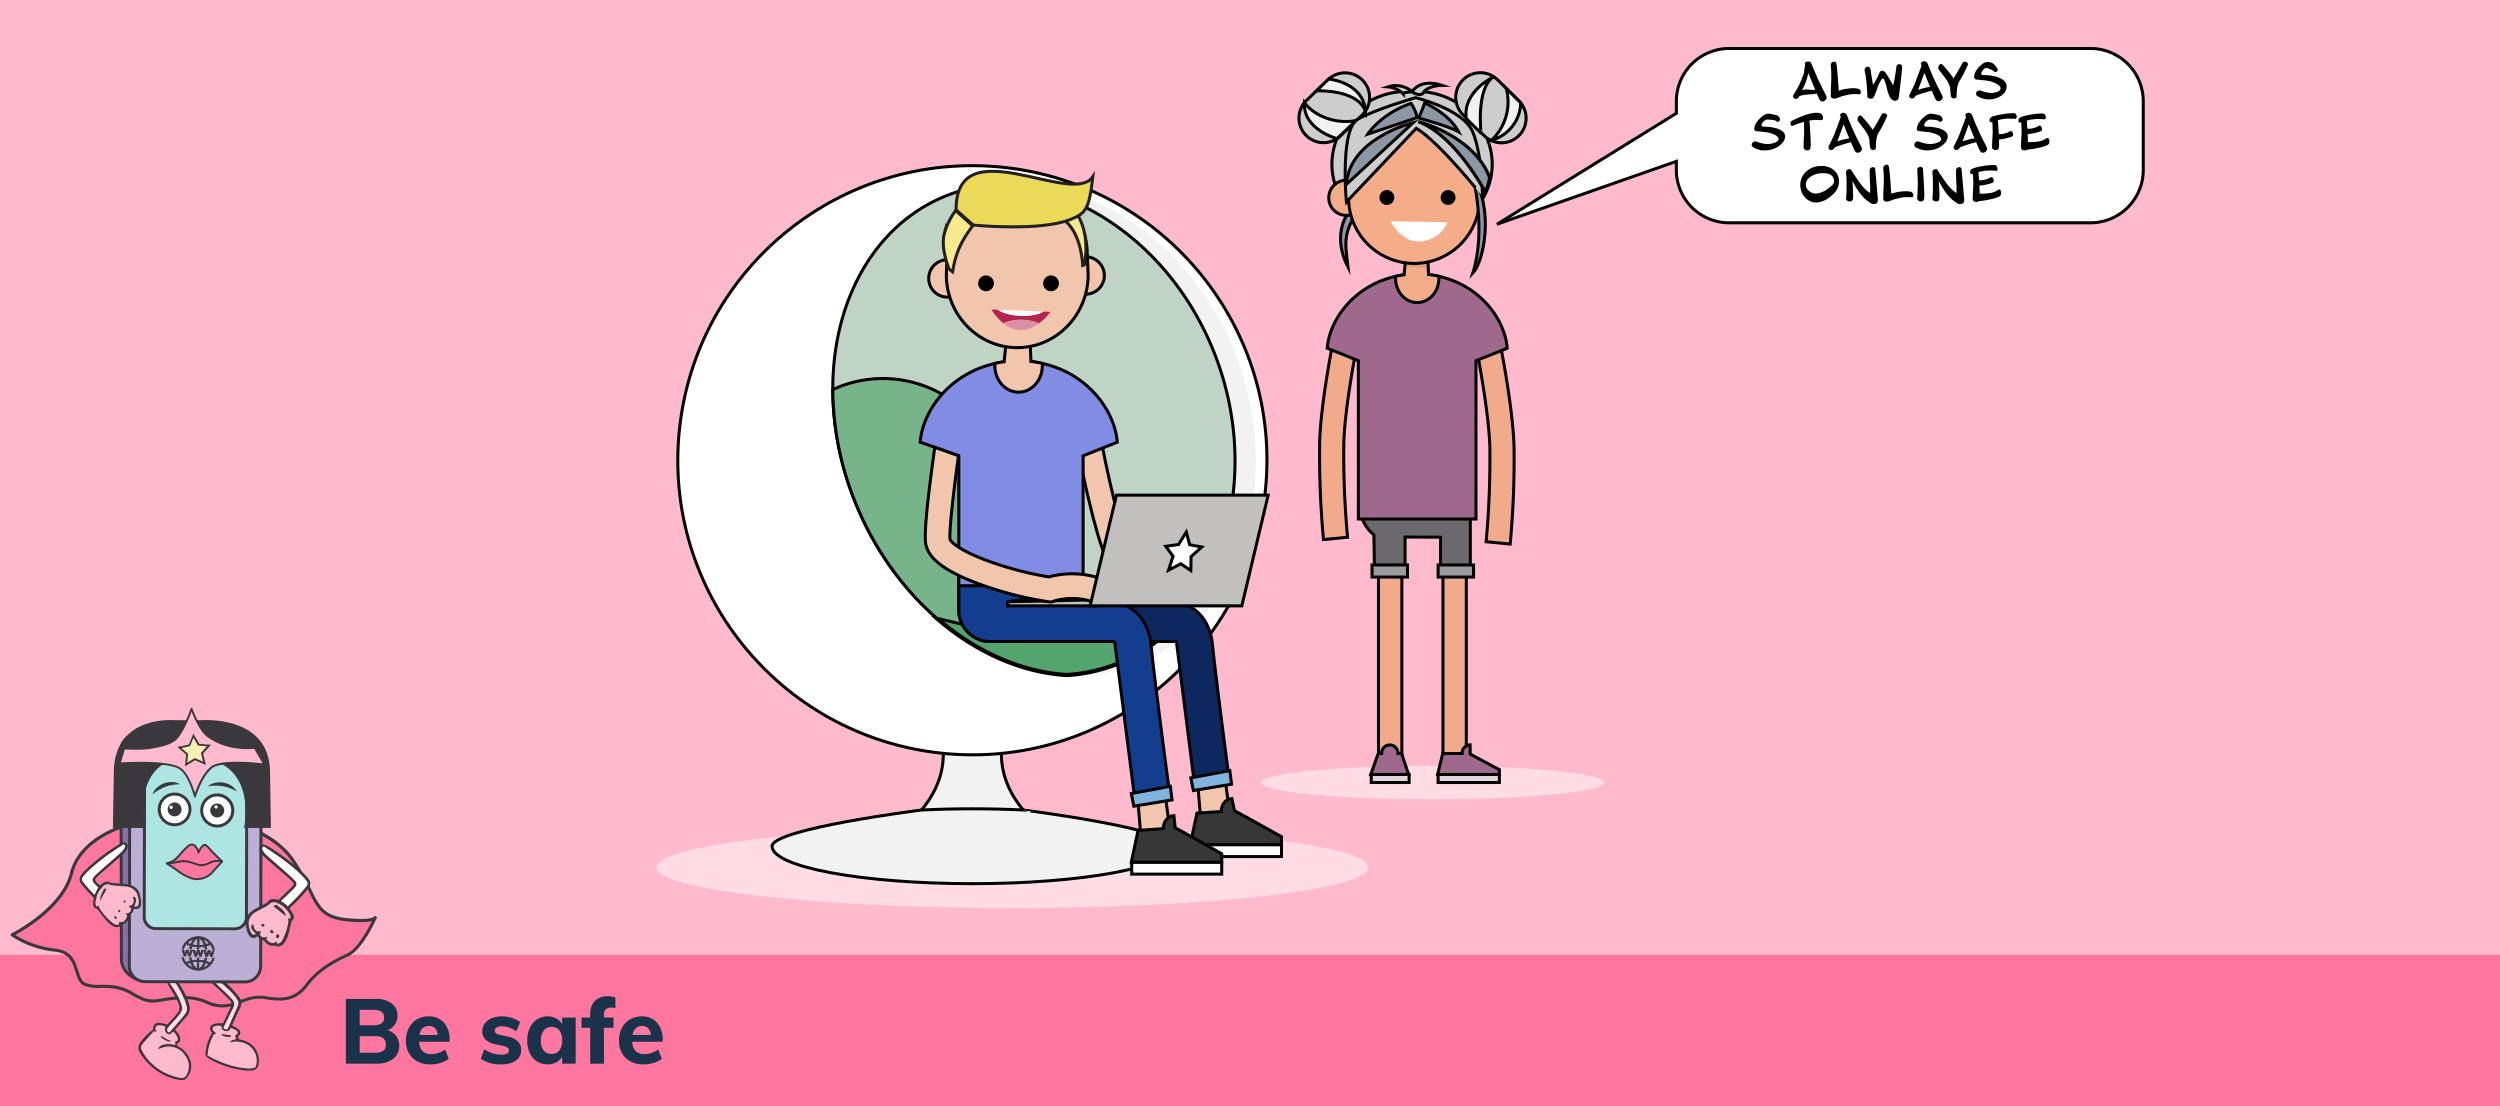 <svg xmlns="http://www.w3.org/2000/svg" xmlns:xlink="http://www.w3.org/1999/xlink" width="825" height="365" viewBox="0 0 825 365">
  <rect x="0" y="0" width="825" height="365" fill="#808080" stroke="none"/>
  <defs>
    <clipPath id="clip-Be_safe_12_1">
      <rect width="825" height="365"/>
    </clipPath>
  </defs>
  <g id="Be_safe_12_1" data-name="Be safe 12 – 1" clip-path="url(#clip-Be_safe_12_1)">
    <rect width="825" height="365" fill="#fff"/>
    <rect id="Rectangle_16994" data-name="Rectangle 16994" width="825" height="315" fill="#ffbace"/>
    <rect id="Rectangle_16995" data-name="Rectangle 16995" width="825" height="50" transform="translate(0 315)" fill="#ff779e"/>
    <path id="Path_154942" data-name="Path 154942" d="M15.84-11.04a5.349,5.349,0,0,1,2.88,1.89,5.316,5.316,0,0,1,1.02,3.3,5.142,5.142,0,0,1-2.01,4.275A8.627,8.627,0,0,1,12.27,0H2.13V-21.36h9.84a8.444,8.444,0,0,1,5.265,1.485A4.846,4.846,0,0,1,19.17-15.81a4.985,4.985,0,0,1-.885,2.94A4.991,4.991,0,0,1,15.84-11.04ZM6.69-12.66h4.5a4.736,4.736,0,0,0,2.685-.615,2.16,2.16,0,0,0,.885-1.9,2.231,2.231,0,0,0-.885-1.95,4.646,4.646,0,0,0-2.685-.63H6.69ZM11.73-3.6a4.6,4.6,0,0,0,2.745-.645A2.407,2.407,0,0,0,15.33-6.3a2.486,2.486,0,0,0-.855-2.1,4.523,4.523,0,0,0-2.745-.66H6.69V-3.6ZM36.36-7.23H26.34a4.59,4.59,0,0,0,1.11,3.105,4.027,4.027,0,0,0,2.94.975,7.361,7.361,0,0,0,2.34-.39,7.462,7.462,0,0,0,2.16-1.14l1.2,3.06A7.98,7.98,0,0,1,33.4-.255a10.889,10.889,0,0,1-3.225.5,8.317,8.317,0,0,1-6.03-2.115A7.653,7.653,0,0,1,21.96-7.65a8.8,8.8,0,0,1,.945-4.125A6.882,6.882,0,0,1,25.56-14.6a7.494,7.494,0,0,1,3.87-1,6.449,6.449,0,0,1,5.07,2.085A8.14,8.14,0,0,1,36.36-7.89Zm-6.81-5.19a2.914,2.914,0,0,0-2.085.75A3.76,3.76,0,0,0,26.43-9.48h6.03Q32.1-12.42,29.55-12.42ZM53.46.24a11.146,11.146,0,0,1-6.81-1.86l1.2-3.15a9.284,9.284,0,0,0,2.67,1.335,9.89,9.89,0,0,0,3,.465,3.673,3.673,0,0,0,1.8-.36,1.144,1.144,0,0,0,.63-1.05,1.057,1.057,0,0,0-.45-.9,4.383,4.383,0,0,0-1.59-.57l-2.49-.57a6.358,6.358,0,0,1-3.225-1.53,3.8,3.8,0,0,1-1.035-2.79,4.116,4.116,0,0,1,.825-2.52,5.353,5.353,0,0,1,2.3-1.725,8.725,8.725,0,0,1,3.39-.615,10.454,10.454,0,0,1,3.18.495,9.6,9.6,0,0,1,2.79,1.395l-1.26,3.03A9.844,9.844,0,0,0,56-11.91a7.191,7.191,0,0,0-2.355-.42,3.3,3.3,0,0,0-1.74.39,1.211,1.211,0,0,0-.63,1.08,1.025,1.025,0,0,0,.375.825,3.239,3.239,0,0,0,1.335.525l2.55.57a6.8,6.8,0,0,1,3.39,1.62,3.955,3.955,0,0,1,1.05,2.88,4,4,0,0,1-1.74,3.42A7.991,7.991,0,0,1,53.46.24ZM77.97-15.21V0H73.5V-2.25A4.787,4.787,0,0,1,71.55-.42,6.049,6.049,0,0,1,68.7.24a6.389,6.389,0,0,1-3.5-.96,6.456,6.456,0,0,1-2.37-2.745A9.443,9.443,0,0,1,61.98-7.59a9.742,9.742,0,0,1,.855-4.17A6.677,6.677,0,0,1,65.22-14.6a6.2,6.2,0,0,1,3.48-1,5.835,5.835,0,0,1,2.85.69,4.993,4.993,0,0,1,1.95,1.86v-2.16Zm-7.95,12A3.094,3.094,0,0,0,72.6-4.35a5.231,5.231,0,0,0,.9-3.3,5.3,5.3,0,0,0-.9-3.315,3.077,3.077,0,0,0-2.58-1.155,3.113,3.113,0,0,0-2.61,1.2,5.316,5.316,0,0,0-.93,3.33A5.049,5.049,0,0,0,67.4-4.335,3.189,3.189,0,0,0,70.02-3.21Zm19.59-15.3a2.371,2.371,0,0,0-1.68.585,2.453,2.453,0,0,0-.63,1.875v.84h3.18v3.39H87.3V0H82.77V-11.82H79.92v-3.39h2.85v-.96a6.34,6.34,0,0,1,1.47-4.47,5.515,5.515,0,0,1,4.26-1.59,7.3,7.3,0,0,1,2.58.39v3.54A6.453,6.453,0,0,0,89.61-18.51ZM106.68-7.23H96.66a4.59,4.59,0,0,0,1.11,3.105,4.027,4.027,0,0,0,2.94.975,7.361,7.361,0,0,0,2.34-.39,7.462,7.462,0,0,0,2.16-1.14l1.2,3.06a7.98,7.98,0,0,1-2.685,1.365,10.889,10.889,0,0,1-3.225.5,8.317,8.317,0,0,1-6.03-2.115A7.653,7.653,0,0,1,92.28-7.65a8.8,8.8,0,0,1,.945-4.125A6.882,6.882,0,0,1,95.88-14.6a7.494,7.494,0,0,1,3.87-1,6.449,6.449,0,0,1,5.07,2.085,8.14,8.14,0,0,1,1.86,5.625Zm-6.81-5.19a2.914,2.914,0,0,0-2.085.75A3.76,3.76,0,0,0,96.75-9.48h6.03Q102.42-12.42,99.87-12.42Z" transform="translate(112 351)" fill="#1b324b"/>
    <g id="Group_20320_1_" transform="translate(7893.502 -8783.882)">
      <path id="Path_154046_1_" d="M-7826.42,9035.012s20.417,1.722,29.034,13.933,6.38,18.774,17.913,19.984c8.761.926,9.522-.656,9.522-.656s-4.536,10.22-9.069,12.29-9.747,4.928-13.378,9.749-7.489,5.438-13.6,4.388c-6.114-1.024-9.294,2.812-14.506,2.669s-5.663-3.078-13.831-2.669c-8.167.431-8.844,2.771-15.655-1.311s-11.573-1.437-15.656-3.077-1.354-10.405-9.972-11.349a31.272,31.272,0,0,1-14.117-5.027s16.623-8.247,19.576-20.336c2.953-12.064,19.268-17.132,25.4-17.214C-7838.67,9036.327-7826.42,9035.012-7826.42,9035.012Z" transform="translate(0.274 18.467)" fill="#ff779e"/>
      <path id="Path_154047_1_" d="M-7819.972,9098.165h-.308a12.922,12.922,0,0,1-5.17-1.252,16.975,16.975,0,0,0-8.619-1.417,45.99,45.99,0,0,0-5.6.657c-3.468.595-5.4.9-10.32-2.052-4.043-2.42-7.325-2.4-10.241-2.4a13.505,13.505,0,0,1-5.333-.657c-1.846-.738-2.443-2.667-3.079-4.7-.923-3-1.888-6.095-6.771-6.607a31.687,31.687,0,0,1-14.383-5.131.518.518,0,0,1-.1-.717.487.487,0,0,1,.186-.164c.164-.082,16.435-8.289,19.287-19.985,3.018-12.332,19.513-17.524,25.9-17.606,6.032-.082,18.2-1.374,18.323-1.394h.1c.841.063,20.744,1.887,29.4,14.158a68.432,68.432,0,0,1,5.931,10.361c2.708,5.562,4.185,8.62,11.613,9.4,7.593.8,8.946-.329,9.029-.432a.524.524,0,0,1,.717-.163.522.522,0,0,1,.206.656c-.184.433-4.657,10.424-9.336,12.539-4.227,1.928-9.54,4.76-13.172,9.582-3.9,5.19-8.125,5.621-14.117,4.6-3.282-.554-5.724.366-8.083,1.25A15.639,15.639,0,0,1-7819.972,9098.165Zm-12.577-3.736a17.277,17.277,0,0,1,7.51,1.54,12.188,12.188,0,0,0,4.8,1.171,14.953,14.953,0,0,0,5.971-1.355c2.482-.942,5.069-1.906,8.617-1.312,5.726.962,9.521.574,13.112-4.207,3.777-5.026,9.233-7.941,13.584-9.91,3.344-1.519,6.792-7.9,8.187-10.691-1.354.35-3.857.534-8.475.063-8-.843-9.664-4.289-12.433-9.973a66.862,66.862,0,0,0-5.849-10.219c-4.37-6.177-11.9-9.583-17.461-11.349a59.211,59.211,0,0,0-11.14-2.38c-.883.1-12.5,1.312-18.366,1.395-6.135.08-22.018,5.026-24.91,16.8-1.559,6.384-6.874,11.656-11.08,14.98a60.351,60.351,0,0,1-7.982,5.273,32.031,32.031,0,0,0,13.173,4.472c5.541.6,6.709,4.331,7.634,7.327.573,1.866,1.086,3.488,2.482,4.041a12.781,12.781,0,0,0,4.945.576c3.037-.021,6.484-.041,10.773,2.544,4.617,2.769,6.176,2.5,9.623,1.929a44.412,44.412,0,0,1,5.725-.676C-7833.555,9094.45-7833.041,9094.429-7832.549,9094.429Zm62.4-26.1Zm0,0Z" transform="translate(0 18.184)" fill="#3a383d"/>
      <path id="Path_154048_1_" d="M-7862.432,9076.153a2.041,2.041,0,0,1,.495.061c.656.145,1.313.309,2.031.474.882-.986,1.806-1.989,2.708-3.016.227-.247.412-.514.616-.76a2.654,2.654,0,0,0,.451-2.832,19.833,19.833,0,0,0-.985-2.152c-.8-1.438-1.681-2.812-2.462-4.249a6.5,6.5,0,0,1-.7-1.8,1.109,1.109,0,0,1,1.335-1.375,1.371,1.371,0,0,1,1.066.512c.289.392.7.7,1.006,1.067a25.873,25.873,0,0,1,3.961,7.283c.082.227.144.473.2.7a4.049,4.049,0,0,1-.86,4.039c-1.108,1.23-2.2,2.485-3.305,3.736-.164.185-.347.369-.513.554.391.474.74.861,1.048,1.272a3.194,3.194,0,0,1,.676,1.806,1.228,1.228,0,0,1-.636,1.313c-.473.2-.493.512-.37.943.249.143.514.286.781.449a7.713,7.713,0,0,1,3.466,4.207,5.7,5.7,0,0,1-.389,4.966c-1.068,1.659-1.559,1.887-3.263,1.619a17.385,17.385,0,0,1-6.792-2.666,19.4,19.4,0,0,1-5.971-6.073,3.089,3.089,0,0,1,.309-4.022,21.322,21.322,0,0,1,3.877-3.816C-7864.667,9076.829-7863.95,9076.11-7862.432,9076.153Zm-.246,8.063a2.817,2.817,0,0,1,1.682-.924,7.607,7.607,0,0,1,3.531.164c.431-.39.061-.718-.02-1.046.062-.041.082-.1.123-.1.843-.124,1.006-.368.779-1.19a4.359,4.359,0,0,0-1.436-2.033c-.187.185-.33.35-.494.514a1.019,1.019,0,0,1-1.437.185c-.041-.02-.059-.062-.1-.08a1.641,1.641,0,0,1-.677-1.582,4.93,4.93,0,0,1,.143-.657,3.941,3.941,0,0,0-2.215-.41c-.821.062-1.149.553-.944,1.354.062.228.142.451.266.842l-.9-.269c-1.149,1.255-2.318,2.546-3.469,3.84a6.95,6.95,0,0,0-.411.594,1.426,1.426,0,0,0-.123,1.685,20.19,20.19,0,0,0,1.745,2.748,18.24,18.24,0,0,0,10.425,6.321c.184.039.388.039.572.081a1.732,1.732,0,0,0,2.093-1.107,5.611,5.611,0,0,0-.512-6.177,6.415,6.415,0,0,0-6.526-2.871,8.744,8.744,0,0,0-1.7.551,2.2,2.2,0,0,0-.473.246C-7863.025,9084.606-7862.841,9084.4-7862.678,9084.216Zm7.51-9.583c.37-.431.7-.9,1.067-1.333a2.748,2.748,0,0,0,.555-2.525,17.5,17.5,0,0,0-.8-2.483,43.682,43.682,0,0,0-3.735-6.605,1.1,1.1,0,0,0-.594-.473c-.248-.063-.738.038-.8.164a3.306,3.306,0,0,0-.042,1.189c.021.145.185.266.288.391a28.291,28.291,0,0,1,3.325,5.416,20.581,20.581,0,0,1,.8,2.217,2.39,2.39,0,0,1-.268,1.97,6.638,6.638,0,0,1-.8,1.209c-.8.945-1.62,1.826-2.441,2.75a16.965,16.965,0,0,0-1.108,1.313c-.473.676-.328,1.126.43,1.538,1.416-1.617,2.792-3.179,4.125-4.737Z" transform="translate(21.633 45.264)" fill="#3a383d"/>
      <path id="Path_154049_1_" d="M-7862.7,9076.174a11.656,11.656,0,0,1,1.7-.553,6.464,6.464,0,0,1,6.524,2.873,5.64,5.64,0,0,1,.513,6.177,1.694,1.694,0,0,1-2.092,1.106c-.186-.038-.37-.038-.575-.082a18.17,18.17,0,0,1-10.425-6.32,20.117,20.117,0,0,1-1.743-2.748,1.421,1.421,0,0,1,.122-1.684c.124-.2.267-.41.413-.615,1.168-1.292,2.338-2.584,3.466-3.838l.9.269c-.123-.392-.2-.617-.266-.844a.96.96,0,0,1,.944-1.354,4.132,4.132,0,0,1,2.215.41c-.041.247-.1.452-.142.657a1.648,1.648,0,0,0,.676,1.579,1.008,1.008,0,0,0,1.438-.021l.082-.081c.164-.163.329-.328.493-.514a4.2,4.2,0,0,1,1.437,2.032c.227.821.042,1.065-.778,1.19-.042,0-.082.063-.124.1.081.329.452.656.02,1.046a7.106,7.106,0,0,0-3.53-.165,2.8,2.8,0,0,0-1.683.925c-.143.184-.349.367-.061.677C-7863.01,9076.338-7862.868,9076.256-7862.7,9076.174Zm2.38-2.953c-.389-.185-.737-.474-1.108-.657-.328-.165-.573-.6-1.168-.35a5.72,5.72,0,0,0,2.236,1.459c.494.245.574.2,1.211-.021a10.174,10.174,0,0,1-1.17-.431Z" transform="translate(22.07 53.738)" fill="#ffbace"/>
      <path id="Path_154050_1_" d="M-7864.12,9079c1.4-1.62,2.75-3.159,4.1-4.737.371-.43.7-.9,1.067-1.334a2.745,2.745,0,0,0,.554-2.525,17.446,17.446,0,0,0-.8-2.482,43.6,43.6,0,0,0-3.734-6.606,1.119,1.119,0,0,0-.594-.473c-.249-.062-.739.04-.8.164a3.357,3.357,0,0,0-.042,1.19c.021.146.185.267.288.39a28.2,28.2,0,0,1,3.324,5.418,20.009,20.009,0,0,1,.8,2.216,2.386,2.386,0,0,1-.267,1.97,7.768,7.768,0,0,1-.8,1.229c-.8.925-1.621,1.825-2.442,2.748-.39.412-.76.864-1.108,1.314C-7865.021,9078.137-7864.877,9078.59-7864.12,9079Z" transform="translate(26.481 45.619)" fill="#ffdce6"/>
      <path id="Path_154051_1_" d="M-7862.435,9071.806q-.583-.185-1.168-.431c-.39-.186-.738-.472-1.128-.655-.329-.165-.573-.6-1.169-.351a5.7,5.7,0,0,0,2.237,1.457C-7863.152,9072.071-7863.07,9072.031-7862.435,9071.806Z" transform="translate(25.351 55.584)" fill="#3a383d"/>
      <path id="Path_154052_1_" d="M-7846.241,9082.736a10.087,10.087,0,0,1,1.354.534,6.829,6.829,0,0,1,3.756,7.407,2.226,2.226,0,0,1-2.176,2.052,12.055,12.055,0,0,1-3.651-.185,30.352,30.352,0,0,1-9.645-3.2c-.452-.246-.882-.552-1.312-.821a1.477,1.477,0,0,1-.72-1.66,14.474,14.474,0,0,1,2.258-6.631,1.258,1.258,0,0,1-.266-.2,1.51,1.51,0,0,1,.533-2.545,4.694,4.694,0,0,1,1.5-.329,16.416,16.416,0,0,1,1.765-.02c.843-1.784,1.7-3.63,2.584-5.479a1.682,1.682,0,0,0-.329-2.03,9.524,9.524,0,0,0-.78-.842c-.779-.761-1.579-1.52-2.358-2.255-1.273-1.193-2.565-2.382-3.8-3.613a6.874,6.874,0,0,1-1.026-1.539,1.21,1.21,0,0,1,.144-1.253.842.842,0,0,1,1.126-.368c.021,0,.042.021.063.04a12.047,12.047,0,0,1,1.539.926,39.594,39.594,0,0,1,6.587,5.868c.554.594,1.024,1.271,1.539,1.906a2.918,2.918,0,0,1,.41,3.407c-.86,1.724-1.621,3.51-2.421,5.275-.1.246-.206.471-.308.739.39.183.719.309,1.026.492a6.978,6.978,0,0,1,1.21.821,1.3,1.3,0,0,1,.185,1.825c-.042.041-.082.1-.123.146a1.168,1.168,0,0,1-.371.244c.125.371.186.636.288.944C-7847.186,9082.51-7846.713,9082.594-7846.241,9082.736Zm-2.339-.41c-.062-.165-.124-.328-.184-.492-.207-.577-.207-.577.307-.987s.533-.759.041-1.188a5.01,5.01,0,0,0-1.969-.884,1.337,1.337,0,0,1-1.826.944c-.863-.205-1.15-.574-1.273-1.64a3.669,3.669,0,0,0-2.154.1c-.738.244-.881.779-.39,1.394a6.512,6.512,0,0,0,.513.513c.145.143.288.308.534.553l-.781.061a15.9,15.9,0,0,0-2.194,7.061,34.3,34.3,0,0,0,7.264,3.162,25.1,25.1,0,0,0,6.5,1.128c.453,0,.925-.1,1.376-.146.493-.04.7-.33.8-.779a6.135,6.135,0,0,0-3.179-7.1,7.068,7.068,0,0,0-4.842-.616l-.391.062c-.019,0-.041-.018-.184-.12.449-.823,1.313-.7,2.03-1.027Zm-8.987-20.8a8.671,8.671,0,0,0,1.047,1.251c1.456,1.4,2.954,2.749,4.41,4.144.718.677,1.4,1.375,2.072,2.091a2.563,2.563,0,0,1,.493,3.163c-.842,1.7-1.682,3.405-2.525,5.128-.2.434-.43.862-.655,1.313a1.232,1.232,0,0,0,1.313.514c1.128-2.587,2.277-5.214,3.426-7.815a1.833,1.833,0,0,0-.184-1.91,18.45,18.45,0,0,0-2.976-3.467c-1.888-1.766-3.856-3.47-5.787-5.171-.164-.122-.328-.245-.491-.349a.762.762,0,0,0-.248,1.026.136.136,0,0,1,.1.083Z" transform="translate(32.959 44.406)" fill="#3a383d"/>
      <path id="Path_154053_1_" d="M-7850.78,9074.095c.124-.019.267-.038.39-.061a7.083,7.083,0,0,1,4.842.612,6.137,6.137,0,0,1,3.181,7.1c-.1.45-.309.739-.8.779-.452.04-.923.145-1.375.145a25.093,25.093,0,0,1-6.5-1.129,34.087,34.087,0,0,1-7.265-3.159,16.04,16.04,0,0,1,2.2-7.06l.78-.062c-.248-.246-.39-.41-.534-.553a6.053,6.053,0,0,1-.513-.513c-.491-.616-.348-1.129.391-1.395a3.674,3.674,0,0,1,2.153-.1c.125,1.065.411,1.438,1.273,1.642a1.337,1.337,0,0,0,1.827-.944,4.946,4.946,0,0,1,1.97.883c.492.431.472.779-.042,1.19-.534.411-.534.411-.307.986.062.164.123.328.185.491-.718.329-1.581.205-2.011,1.027C-7850.822,9074.057-7850.8,9074.095-7850.78,9074.095Zm-.411-1.824c.248,0,.576-.021.6-.493l-3.12-.431c-.019.082-.019.144-.041.227a4.012,4.012,0,0,0,2.563.7Z" transform="translate(33.334 53.785)" fill="#ffbace"/>
      <path id="Path_154054_1_" d="M-7857.871,9060.01a.761.761,0,0,0-.245,1.027.484.484,0,0,0,.1.121,8.807,8.807,0,0,0,1.045,1.251c1.458,1.4,2.955,2.749,4.412,4.146.719.677,1.4,1.376,2.071,2.091a2.562,2.562,0,0,1,.494,3.163c-.841,1.7-1.683,3.423-2.523,5.126-.205.431-.431.862-.657,1.313a1.28,1.28,0,0,0,1.314.533c1.127-2.585,2.278-5.212,3.426-7.816a1.825,1.825,0,0,0-.186-1.907,18.48,18.48,0,0,0-2.975-3.469c-1.887-1.767-3.857-3.469-5.785-5.17A2.172,2.172,0,0,0-7857.871,9060.01Z" transform="translate(33.427 44.766)" fill="#ffdce6"/>
      <path id="Path_154055_1_" d="M-7856.1,9070.137a4.093,4.093,0,0,0,2.564.719c.248,0,.574-.041.6-.493l-3.117-.432A.692.692,0,0,1-7856.1,9070.137Z" transform="translate(35.659 55.2)" fill="#3a383d"/>
      <g id="Group_19739_1_" transform="translate(-7854.092 9025.784)">
        <path id="Path_154056_1_" d="M-65.159,64.536c-2.852,0-7.674-2.544-7.8-7.058l-.164-69.005A5.158,5.158,0,0,1-67.97-16.7l34.1-.082c5.889-.021,6.546,6.792,6.546,6.792" transform="translate(73.592 17.272)" fill="#8472a7"/>
        <path id="Path_154057_1_" d="M-64.917,65.281a9.191,9.191,0,0,1-5.212-1.929,7.184,7.184,0,0,1-3.057-5.6l-.164-69.026a5.657,5.657,0,0,1,5.643-5.663h0l34.1-.082h.021c6.238,0,7.017,7.161,7.017,7.223l-.985.1c-.021-.267-.7-6.34-6.053-6.34h-.021l-34.082.082a4.659,4.659,0,0,0-4.658,4.678L-72.2,57.73c.1,4.309,4.8,6.566,7.284,6.566h0v.985Z" transform="translate(73.35 17.02)" fill="#3a383d"/>
      </g>
      <g id="Group_19740_1_" transform="translate(-7851.307 9027.724)">
        <path id="Rectangle_16944_1_" d="M-72.388-20.77l30.84.082A6.222,6.222,0,0,1-35.33-14.43l-.164,67.138a6.222,6.222,0,0,1-6.258,6.217l-30.84-.082a6.222,6.222,0,0,1-6.217-6.258l.164-67.138A6.235,6.235,0,0,1-72.388-20.77Z" transform="translate(79.282 21.283)" fill="#bcafd5"/>
        <path id="Path_154058_1_" d="M-40.4,59.66h0L-73.4,59.578a5.67,5.67,0,0,1-5.643-5.663l.164-69.292a5.657,5.657,0,0,1,5.663-5.643h.021l32.994.082a5.657,5.657,0,0,1,5.643,5.663h0l-.164,69.292A5.7,5.7,0,0,1-40.4,59.66Zm-32.83-79.7a4.672,4.672,0,0,0-4.678,4.658l-.164,69.292a4.672,4.672,0,0,0,4.658,4.678l32.994.082h.021a4.685,4.685,0,0,0,4.678-4.658l.164-69.292a4.689,4.689,0,0,0-4.658-4.7h0l-33.015-.062Z" transform="translate(79.04 21.02)" fill="#3a383d"/>
      </g>
      <g id="Group_19741_1_" transform="translate(-7846.404 9033.226)">
        <path id="Rectangle_16945_1_" d="M-84.079-32.04l24.479.062a4.65,4.65,0,0,1,4.637,4.658l-.123,47.3a4.65,4.65,0,0,1-4.658,4.637l-24.479-.062a4.65,4.65,0,0,1-4.637-4.658l.1-47.3A4.681,4.681,0,0,1-84.079-32.04Z" transform="translate(89.352 32.553)" fill="#ade5e3"/>
        <path id="Path_154059_1_" d="M-58.691,25.348h0l-26.08-.062a4.335,4.335,0,0,1-4.329-4.35l.123-48.9a4.344,4.344,0,0,1,4.329-4.329h0l26.059.062a4.335,4.335,0,0,1,4.329,4.35l-.123,48.9a4.287,4.287,0,0,1-4.309,4.329ZM-84.647-31.285a3.345,3.345,0,0,0-3.345,3.345l-.123,48.9a3.363,3.363,0,0,0,3.345,3.365l26.059.062h0a3.345,3.345,0,0,0,3.345-3.345l.123-48.9a3.363,3.363,0,0,0-3.345-3.365l-26.059-.062Z" transform="translate(89.1 32.29)" fill="#3a383d"/>
      </g>
      <g id="Group_19742_1_" transform="translate(-7840.949 9045.925)">
        <circle id="Ellipse_2038_1_" cx="5.068" cy="5.068" r="5.068" transform="translate(0 0)" fill="#fff"/>
      </g>
      <g id="Group_19743_1_" transform="translate(-7841.443 9045.43)">
        <path id="Path_154060_1_" d="M-93.231-46.062A5.547,5.547,0,0,1-99.2-51.171a5.561,5.561,0,0,1,5.109-5.971,5.561,5.561,0,0,1,5.971,5.109h0A5.547,5.547,0,0,1-93.231-46.062Zm-.78-10.1a4.576,4.576,0,0,0-4.206,4.925,4.576,4.576,0,0,0,4.925,4.206,4.576,4.576,0,0,0,4.206-4.925A4.576,4.576,0,0,0-94.011-56.157Z" transform="translate(99.218 57.158)" fill="#3a383d"/>
      </g>
      <g id="Group_19744_1_" transform="translate(-7826.951 9046.21)">
        <circle id="Ellipse_2039_1_" cx="5.13" cy="5.13" r="5.13" transform="translate(0 0)" fill="#fff"/>
      </g>
      <g id="Group_19745_1_" transform="translate(-7827.428 9045.715)">
        <path id="Path_154061_1_" d="M-121.808-46.577a5.611,5.611,0,0,1-6.033-5.171,5.611,5.611,0,0,1,5.171-6.033,5.612,5.612,0,0,1,6.033,5.171A5.628,5.628,0,0,1-121.808-46.577Zm-.8-10.2a4.65,4.65,0,0,0-4.268,4.966,4.65,4.65,0,0,0,4.966,4.268,4.65,4.65,0,0,0,4.268-4.966A4.6,4.6,0,0,0-122.609-56.775Z" transform="translate(127.859 57.799)" fill="#3a383d"/>
      </g>
      <g id="Group_19746_1_" transform="translate(-7838.182 9048.691)">
        <circle id="Ellipse_2040_1_" cx="2.298" cy="2.298" r="2.298" transform="translate(0 0)" fill="#3a383d"/>
      </g>
      <g id="Group_19747_1_" transform="translate(-7837.582 9049.734)">
        <circle id="Ellipse_2041_1_" cx="0.554" cy="0.554" r="0.554" transform="translate(0 0)" fill="#fff"/>
      </g>
      <g id="Group_19748_1_" transform="translate(-7824.14 9049.021)">
        <circle id="Ellipse_2042_1_" cx="2.319" cy="2.319" r="2.319" transform="translate(0 0)" fill="#3a383d"/>
      </g>
      <g id="Group_19749_1_" transform="translate(-7822.761 9049.614)">
        <circle id="Ellipse_2043_1_" cx="0.554" cy="0.554" r="0.554" transform="translate(0 0)" fill="#fff"/>
      </g>
      <g id="Group_19750_1_" transform="translate(-7843.208 9041.958)">
        <path id="Path_154062_1_" d="M-95.6-46.051a5.849,5.849,0,0,1,1.539-2.2,6.922,6.922,0,0,1,2.319-1.416,6.367,6.367,0,0,1,2.688-.41,5.827,5.827,0,0,1,1.334.205,3.344,3.344,0,0,1,.636.226c.205.082.41.164.616.267-.451.062-.882.041-1.293.1a11.852,11.852,0,0,0-1.231.164,12.4,12.4,0,0,0-2.319.6,11.154,11.154,0,0,0-2.175,1.046A21.07,21.07,0,0,0-95.6-46.051Z" transform="translate(95.6 50.087)" fill="#3a383d"/>
      </g>
      <g id="Group_19751_1_" transform="translate(-7824.916 9042.039)">
        <path id="Path_154063_1_" d="M-132.99-48.994a5.962,5.962,0,0,1,2.421-1.129,6.8,6.8,0,0,1,2.729-.062,6.78,6.78,0,0,1,2.544.985,6.062,6.062,0,0,1,1.046.841,5.384,5.384,0,0,1,.451.513c.144.185.267.349.39.533-.431-.164-.78-.39-1.17-.554s-.759-.349-1.149-.492a11.07,11.07,0,0,0-2.319-.636,11.837,11.837,0,0,0-2.4-.185C-131.307-49.158-132.149-49.1-132.99-48.994Z" transform="translate(132.99 50.293)" fill="#3a383d"/>
      </g>
      <g id="Group_19752_1_" transform="translate(-7838.835 9062.244)">
        <path id="Path_154064_1_" d="M-86.078-85.761s-2.011-1.888-3.386-3.345c-1.4-1.477-2.031-2.5-2.729-1.99a4.719,4.719,0,0,0-1.416,1.867l-.267.554a3.578,3.578,0,0,0-.677-1.6c-.616-.841-1.334-1.457-2.442-.759s-4.412,4.8-5.232,5.15a20.465,20.465,0,0,1-2.134.78,43.736,43.736,0,0,1,3.652,2.462c1.354,1.067,4.473,2.832,6.238,2.75a6.712,6.712,0,0,0,4.925-1.949C-88.273-83.361-86.078-85.761-86.078-85.761Z" transform="translate(104.703 91.667)" fill="#ff779e"/>
        <path id="Path_154065_1_" d="M-94.438-79.416c-1.908,0-5.027-1.806-6.3-2.811-1.4-1.088-3.611-2.421-3.632-2.442a.312.312,0,0,1-.1-.451.328.328,0,0,1,.185-.144,18.139,18.139,0,0,0,2.093-.759,18.84,18.84,0,0,0,2.442-2.4A21.856,21.856,0,0,1-97-91.153a2.009,2.009,0,0,1,2.873.841,3.861,3.861,0,0,1,.492.9,4.95,4.95,0,0,1,1.416-1.765c.8-.575,1.477.185,2.442,1.231q.339.369.739.8c1.354,1.436,3.365,3.324,3.386,3.324a.323.323,0,0,1,.021.451c-.021.021-2.2,2.4-3.488,3.858a7.125,7.125,0,0,1-5.15,2.072A.578.578,0,0,1-94.438-79.416Zm-8.987-5.438a31.035,31.035,0,0,1,3.078,2.113c1.457,1.149,4.432,2.77,6.012,2.667a6.532,6.532,0,0,0,4.7-1.847c1.046-1.19,2.688-3,3.283-3.632-.575-.533-2.072-1.97-3.18-3.139-.267-.287-.513-.575-.739-.821-.9-1.005-1.252-1.354-1.559-1.149a4.568,4.568,0,0,0-1.313,1.744l-.267.554a.314.314,0,0,1-.431.144.328.328,0,0,1-.185-.267,3.33,3.33,0,0,0-.616-1.436c-.718-.985-1.231-1.149-1.99-.677a23.089,23.089,0,0,0-2.626,2.606,15.194,15.194,0,0,1-2.647,2.565C-102.5-85.182-103.035-85-103.425-84.854Z" transform="translate(104.527 91.498)" fill="#3a383d"/>
      </g>
      <g id="Group_19753_1_" transform="translate(-7838.192 9067.676)">
        <path id="Path_154066_1_" d="M-94.769-100.561a3.727,3.727,0,0,1-.944-.123c-.451-.123-.944-.287-1.4-.431a9.467,9.467,0,0,0-4.186-.759c-1.518.328-4.473.78-4.494.78l-.1-.657c.021,0,2.955-.472,4.453-.78,1.293-.267,2.934.267,4.514.78.451.144.923.308,1.375.431a4.957,4.957,0,0,0,3.324-.636,6.176,6.176,0,0,1,1.888-.616,5.873,5.873,0,0,1,2.565.144l-.308.575a5.962,5.962,0,0,0-2.216-.062,6.046,6.046,0,0,0-1.683.575A7.071,7.071,0,0,1-94.769-100.561Z" transform="translate(105.89 102.626)" fill="#3a383d"/>
      </g>
      <g id="Group_19754_1_" transform="translate(-7833.623 9092.834)">
        <path id="Path_154067_1_" d="M-109.683-154.07a5.5,5.5,0,0,0-5.376,4h.492a5.128,5.128,0,0,1,.862-1.621,6.964,6.964,0,0,0,1.4.6,8.936,8.936,0,0,0-.226,1.067h.492c.062-.308.123-.636.205-.944a9.5,9.5,0,0,0,1.867.246l-.021.718h.472l.021-.718a9.6,9.6,0,0,0,1.867-.185,7.662,7.662,0,0,1,.185.944h.492a6.131,6.131,0,0,0-.205-1.067,5.967,5.967,0,0,0,1.416-.554,4.938,4.938,0,0,1,.821,1.641h.492a5.529,5.529,0,0,0-5.253-4.124Zm-.246.492-.041,2.36a9.923,9.923,0,0,1-1.724-.226c.41-1.17,1.046-1.97,1.765-2.134Zm.472.021c.7.164,1.313,1.005,1.683,2.2a12.283,12.283,0,0,1-1.724.185Zm-1.642.144a5.063,5.063,0,0,0-1.067,1.847,5.753,5.753,0,0,1-1.211-.492,5.164,5.164,0,0,1,2.278-1.354Zm2.811.041a5.151,5.151,0,0,1,2.237,1.416,6.361,6.361,0,0,1-1.231.472A5.089,5.089,0,0,0-108.287-153.372Zm-6.751,3.775.575,1.929h.554l.534-1.436.492,1.436h.554l.657-1.908h-.513l-.41,1.334-.431-1.354h-.616l-.492,1.313-.369-1.334Zm3.611.062.575,1.929h.554l.533-1.436.492,1.436h.554l.657-1.908h-.513l-.41,1.334-.431-1.354h-.616l-.492,1.313-.369-1.334Zm3.591.041.575,1.929h.554l.534-1.436.492,1.436h.554l.657-1.908h-.513l-.41,1.334-.431-1.354h-.616l-.492,1.313-.369-1.334Zm-7.284,2.3a5.512,5.512,0,0,0,6.71,3.981,5.514,5.514,0,0,0,3.94-3.837h-.492a4.746,4.746,0,0,1-.862,1.621,6.963,6.963,0,0,0-1.4-.6,8.937,8.937,0,0,0,.226-1.067h-.492c-.062.308-.123.636-.205.944a9.5,9.5,0,0,0-1.867-.246l.021-.718h-.472l-.021.718a9.6,9.6,0,0,0-1.867.185,7.661,7.661,0,0,1-.185-.944h-.492a6.13,6.13,0,0,0,.205,1.067,5.97,5.97,0,0,0-1.416.554,4.937,4.937,0,0,1-.821-1.642Zm5.068,1.272-.041,2.36c-.7-.164-1.313-1.005-1.683-2.2a12.244,12.244,0,0,1,1.724-.164Zm.492.02a9.922,9.922,0,0,1,1.724.226c-.41,1.17-1.046,1.99-1.765,2.134Zm-2.688.267a4.81,4.81,0,0,0,1.005,1.888,5.152,5.152,0,0,1-2.237-1.416A6.365,6.365,0,0,1-112.247-145.636Zm4.884.082a5.754,5.754,0,0,1,1.211.492,5.165,5.165,0,0,1-2.278,1.354A5.065,5.065,0,0,0-107.364-145.554Z" transform="translate(115.284 154.254)" fill="#3a383d"/>
        <path id="Path_154068_1_" d="M-109.455-142.813h-.308a5.678,5.678,0,0,1-5.4-4.247l-.041-.164.759.02.021.1a5.476,5.476,0,0,0,.739,1.518,6.364,6.364,0,0,1,1.231-.472,7.274,7.274,0,0,1-.164-.964l-.021-.144.759.021.021.1c.041.267.082.533.144.821a8.731,8.731,0,0,1,1.642-.164l.021-.739.739.02-.021.739a10.609,10.609,0,0,1,1.621.205c.062-.267.123-.533.164-.8l.021-.1.759.02-.021.144a7.006,7.006,0,0,1-.205.944,6.909,6.909,0,0,1,1.211.513,4.541,4.541,0,0,0,.78-1.5l.021-.1.78.02-.041.164A5.7,5.7,0,0,1-109.455-142.813Zm-5.4-4.145a5.374,5.374,0,0,0,6.669,3.673,5.394,5.394,0,0,0,3.632-3.529h-.226a5.151,5.151,0,0,1-.862,1.58l-.062.082-.1-.062a5.742,5.742,0,0,0-1.375-.575l-.123-.041.041-.123c.082-.287.144-.6.205-.9h-.226c-.041.287-.123.554-.185.841l-.041.123-.123-.02a9.092,9.092,0,0,0-1.826-.246h-.123l.021-.718h-.226l-.021.718h-.123a9.4,9.4,0,0,0-1.847.185l-.123.021-.021-.123c-.062-.287-.123-.575-.164-.841h-.226c.041.308.1.6.164.9l.021.123-.123.041a6.754,6.754,0,0,0-1.4.533l-.1.062-.062-.082a5.147,5.147,0,0,1-.821-1.6Zm5.191,3.673.041-2.667h.144a9.894,9.894,0,0,1,1.744.226l.144.041-.041.144c-.451,1.252-1.108,2.072-1.847,2.216Zm.308-2.4-.021,2.052a3.038,3.038,0,0,0,1.457-1.867c-.492-.082-.964-.144-1.436-.185Zm-.513,2.4-.164-.041c-.739-.164-1.375-1.005-1.785-2.278l-.041-.144.144-.021a8.4,8.4,0,0,1,1.744-.185h.144Zm-1.642-2.257a3.082,3.082,0,0,0,1.4,1.908l.021-2.052a8.083,8.083,0,0,0-1.416.144Zm2.729,2.2.349-.349A4.651,4.651,0,0,0-107.4-145.5l.041-.123.123.041a7.3,7.3,0,0,1,1.252.513l.144.082-.123.123a5.256,5.256,0,0,1-2.339,1.4Zm1.58-1.949a5.806,5.806,0,0,1-.739,1.416,4.856,4.856,0,0,0,1.662-1.046,8.662,8.662,0,0,0-.923-.369Zm-3.529,1.908-.472-.144a5.134,5.134,0,0,1-2.3-1.457l-.123-.123.144-.082a5.8,5.8,0,0,1,1.252-.472l.123-.041.041.123a4.749,4.749,0,0,0,.964,1.826Zm-2.462-1.641a5.424,5.424,0,0,0,1.621,1.108,5.476,5.476,0,0,1-.7-1.436,4.154,4.154,0,0,0-.923.328Zm8.249-2.278-.739-.021-.41-1.19-.431,1.17-.759-.02-.616-2.011-.677,1.99-.739-.02-.39-1.17-.431,1.17-.739-.021-.616-2.031h0l-.677,1.99-.739-.021-.39-1.17-.431,1.17-.739-.021-.657-2.2.8.021.287,1.026.369-1.026.8.021.328,1.046.308-1.026,1.5.02.287,1.026.369-1.026.8.021.328,1.046.308-1.026,1.477.02.287,1.026.369-1.026.8.021.328,1.046.328-1.026.8.021Zm-.554-.267h.369l.554-1.641h-.246l-.513,1.641-.534-1.662h-.205Zm-1.58-.021h.369l.616-1.642h-.185l-.6,1.6-.451-1.621h-.246Zm-2.011-.021h.349l.554-1.641h-.246l-.513,1.641-.533-1.662h-.205Zm-1.58-.041h.369l.616-1.642h-.185l-.6,1.6-.451-1.621h-.246Zm-2.031-.021h.349l.554-1.642h-.246l-.513,1.642-.533-1.662h-.205Zm-1.58-.021h.369l.616-1.642h-.185l-.6,1.6-.451-1.621h-.246Zm10.116-1.99-.78-.021-.021-.1a5.478,5.478,0,0,0-.739-1.518,6.354,6.354,0,0,1-1.231.472,7.27,7.27,0,0,1,.164.964l.021.144-.759-.02-.021-.1c-.041-.267-.082-.533-.144-.821a8.733,8.733,0,0,1-1.642.164l-.021.739-.739-.02.021-.739a10.616,10.616,0,0,1-1.621-.205c-.062.267-.123.533-.164.8l-.021.1-.759-.021.021-.144a7,7,0,0,1,.205-.944,6.905,6.905,0,0,1-1.211-.513,4.541,4.541,0,0,0-.78,1.5l-.021.1-.759-.02.041-.164a5.683,5.683,0,0,1,5.52-4.1h0a5.678,5.678,0,0,1,5.4,4.247Zm-.575-.267h.226a5.374,5.374,0,0,0-6.669-3.673,5.394,5.394,0,0,0-3.632,3.529h.226a5.15,5.15,0,0,1,.862-1.58l.062-.082.1.062a6.721,6.721,0,0,0,1.375.575l.123.041-.041.123c-.082.287-.144.6-.205.9h.226c.041-.287.123-.554.185-.841l.041-.123.123.021a9.1,9.1,0,0,0,1.826.246h.123l-.021.718h.226l.021-.718h.123a9.393,9.393,0,0,0,1.847-.185l.123-.021.021.123c.062.287.123.575.164.841h.226c-.041-.308-.1-.6-.164-.9l-.041-.123.123-.041a6.753,6.753,0,0,0,1.4-.534l.1-.062.062.082a5.1,5.1,0,0,1,.841,1.621Zm-4.35-1.026h-.472l.041-2.667.164.041c.739.164,1.375,1.005,1.785,2.278l.041.144-.144.021a7.852,7.852,0,0,1-1.416.185Zm-.185-.267a8.283,8.283,0,0,0,1.416-.144,3.082,3.082,0,0,0-1.4-1.908Zm-.492.267h-.144a9.9,9.9,0,0,1-1.744-.226l-.144-.041.041-.144c.451-1.252,1.108-2.072,1.847-2.216l.164-.041Zm-1.662-.451a8.371,8.371,0,0,0,1.416.185l.021-2.052a3.02,3.02,0,0,0-1.436,1.867Zm4.124.205-.041-.123a4.749,4.749,0,0,0-.964-1.826l-.328-.349.472.144a5.134,5.134,0,0,1,2.3,1.457l.123.123-.144.082a5.8,5.8,0,0,1-1.252.472Zm-.513-1.765a5.474,5.474,0,0,1,.7,1.436,4.518,4.518,0,0,0,.923-.349,4.606,4.606,0,0,0-1.621-1.088ZM-112-151.308l-.123-.041a7.3,7.3,0,0,1-1.252-.513l-.144-.082.123-.123a5.256,5.256,0,0,1,2.339-1.4l.472-.123-.349.349a4.651,4.651,0,0,0-1.026,1.806Zm-1.088-.677a6.185,6.185,0,0,0,.923.369,5.806,5.806,0,0,1,.739-1.416,4.746,4.746,0,0,0-1.662,1.046Z" transform="translate(115.2 154.16)" fill="#3a383d"/>
      </g>
      <g id="Group_19755_1_" transform="translate(-7867.253 9061.914)">
        <path id="Path_154069_1_" d="M-37.651-68.9c-.267-.246-.472-.451-.7-.657a59.688,59.688,0,0,1-5.909-5.7c-.6-.657-1.149-1.334-1.683-2.052a2.134,2.134,0,0,1-.041-2.708A12.221,12.221,0,0,1-44.771-81.5a63.832,63.832,0,0,1,11.388-8.782,4.231,4.231,0,0,1,1.17-.513,1.218,1.218,0,0,1,1.621,1.5,3.467,3.467,0,0,1-.6,1.313,13.806,13.806,0,0,1-1.539,1.559c-2.154,1.888-4.329,3.734-6.484,5.6a21.442,21.442,0,0,0-1.7,1.642c-.472.492-.431.739-.021,1.272a2.361,2.361,0,0,0,.287.349c1.949,1.888,3.9,3.755,5.848,5.643Zm2.031-18.877a67.483,67.483,0,0,0-7.859,6.217,16.646,16.646,0,0,0-1.7,1.908,1.3,1.3,0,0,0,.021,1.97c.923,1.129,1.867,2.237,2.893,3.283,1.621,1.662,3.283,3.242,5.027,4.945l1.888-1.949c-.923-.841-1.806-1.621-2.647-2.421-1.149-1.087-2.3-2.154-3.406-3.3-1.026-1.046-1.046-1.724-.021-2.75,1.293-1.293,2.667-2.462,4.042-3.673,1.642-1.457,3.3-2.873,4.925-4.35a4.573,4.573,0,0,0,.923-1.334.655.655,0,0,0-.41-1.005c-1.19.8-2.442,1.6-3.673,2.462Z" transform="translate(46.446 90.861)" fill="#3a383d"/>
      </g>
      <g id="Group_19756_1_" transform="translate(-7866.428 9062.547)">
        <path id="Path_154070_1_" d="M-34.558-92.14c-1.211.8-2.462,1.6-3.673,2.442a67.481,67.481,0,0,0-7.859,6.217,16.645,16.645,0,0,0-1.7,1.908,1.3,1.3,0,0,0,.021,1.97c.923,1.129,1.867,2.237,2.893,3.283,1.621,1.662,3.283,3.242,5.027,4.945l1.888-1.949c-.923-.841-1.806-1.621-2.647-2.421-1.149-1.087-2.3-2.154-3.406-3.3-1.026-1.046-1.046-1.724-.021-2.75,1.293-1.293,2.667-2.462,4.042-3.673,1.642-1.457,3.3-2.873,4.925-4.35a4.573,4.573,0,0,0,.923-1.334C-33.942-91.524-34-91.914-34.558-92.14Z" transform="translate(48.236 92.14)" fill="#fff"/>
      </g>
      <g id="Group_19757_1_" transform="translate(-7862.794 9074.793)">
        <path id="Path_154071_1_" d="M-53.493-115.877c.7-.41,1.252-.821,1.867-1.129a1.66,1.66,0,0,1,1.662.082,1.868,1.868,0,0,0,.821.205c1.457.1,2.893.164,4.35.308a6.543,6.543,0,0,1,2.811.882,3.846,3.846,0,0,1,1.847,2.339,26.036,26.036,0,0,1,.513,2.811,3.055,3.055,0,0,1-.062.862,1.5,1.5,0,0,1-1.929,1.354c-.144-.021-.287-.062-.41-.082-.205.492-.267,1.108-.616,1.416a4.06,4.06,0,0,0-1.108,1.867,2.8,2.8,0,0,1-1.949,1.847,1,1,0,0,0-.492.328,2.068,2.068,0,0,1-2.626.349,8.681,8.681,0,0,1-2.626-2.257c-.882-1.005-1.621-2.113-2.442-3.16a1.077,1.077,0,0,0-.451-.349,1.6,1.6,0,0,1-1.149-1.744c.062-.841.185-1.662.308-2.585Zm11.614,6.894c.985.1,1.313-.123,1.354-1.046a6.447,6.447,0,0,0-.677-3.386,4.461,4.461,0,0,0-1.129-1.272,4.32,4.32,0,0,0-2.257-.821c-.923-.123-1.847-.164-2.77-.246a9.1,9.1,0,0,1-2.5-.308,2.083,2.083,0,0,0-2.442.554,8.389,8.389,0,0,0-2.4,5.458,2.9,2.9,0,0,0,.246.985c.021.062.144.082.185.1l.616-.39a6.059,6.059,0,0,0,.431,1.211,19.831,19.831,0,0,0,4.35,4.719,1.822,1.822,0,0,0,1.97.267c-.041-.226-.1-.431-.164-.718.677,0,1.334.205,1.847-.349a3.642,3.642,0,0,0,.944-1.744L-45-106.6c1.334-.062,2.134-.534,1.97-1.847-.205-.246-.7-.123-.677-.636a5.878,5.878,0,0,0,.841-.308,1.757,1.757,0,0,0,.636-1.929c-.062-.308-.328-.636-.021-.964C-41.058-111.979-40.976-110.912-41.879-108.983Z" transform="translate(55.497 117.19)" fill="#3a383d"/>
      </g>
      <g id="Group_19758_1_" transform="translate(-7861.944 9075.72)">
        <path id="Path_154072_1_" d="M-44.467-111.844c.9-1.908.821-2.975-.308-3.3-.308.328-.062.657.021.964a1.757,1.757,0,0,1-.636,1.929,5.877,5.877,0,0,1-.841.308c-.021.533.472.39.677.636.164,1.313-.636,1.765-1.97,1.847l.718.636a4.025,4.025,0,0,1-.944,1.744c-.513.554-1.17.349-1.847.349.062.287.1.492.164.718a1.822,1.822,0,0,1-1.97-.267A19.831,19.831,0,0,1-55.753-111a6.552,6.552,0,0,1-.431-1.211l-.616.39c-.062-.021-.164-.062-.185-.1a2.679,2.679,0,0,1-.246-.985,8.289,8.289,0,0,1,2.4-5.458,2.047,2.047,0,0,1,2.442-.554,9.962,9.962,0,0,0,2.5.308c.923.082,1.847.123,2.77.246a4.257,4.257,0,0,1,2.257.821,4.46,4.46,0,0,1,1.129,1.272,6.654,6.654,0,0,1,.677,3.386C-43.134-111.947-43.462-111.741-44.467-111.844Zm-9.336-5.909c-.739,0-.821.6-1.005.985a5.527,5.527,0,0,0-.964,3.18c.718-1.272,1.375-2.565,2.031-3.858C-53.721-117.507-53.783-117.589-53.8-117.753Zm3.55,10.034a2.042,2.042,0,0,0-.164-.677c-.144-.185-.41-.308-.575-.062a.632.632,0,0,0,.021.575c.1.123.369.082.718.164Zm.513-2.175c.328-.123.575-.164.616-.267a.534.534,0,0,0-.144-.492.459.459,0,0,0-.431.021,2.87,2.87,0,0,0-.041.739Zm2.3-3.858c-.226.062-.431.041-.492.144s0,.287.021.451a1.467,1.467,0,0,0,.513-.062c.041-.041-.021-.308-.041-.533Z" transform="translate(57.23 119.112)" fill="#ffbace"/>
      </g>
      <g id="Group_19759_1_" transform="translate(-7860.517 9077.072)">
        <path id="Path_154073_1_" d="M-58.249-121.85c.021.144.082.246.062.308-.657,1.293-1.313,2.585-2.031,3.858a5.527,5.527,0,0,1,.964-3.18C-59.049-121.255-58.967-121.85-58.249-121.85Z" transform="translate(60.241 121.85)" fill="#3a383d"/>
      </g>
      <g id="Group_19760_1_" transform="translate(-7855.753 9086.234)">
        <path id="Path_154074_1_" d="M-69.181-139.685c-.349-.062-.616-.041-.718-.164a.631.631,0,0,1-.021-.575c.164-.226.431-.123.575.062A2.716,2.716,0,0,1-69.181-139.685Z" transform="translate(69.979 140.553)" fill="#3a383d"/>
      </g>
      <g id="Group_19761_1_" transform="translate(-7854.466 9084.142)">
        <path id="Path_154075_1_" d="M-72.606-135.432a2.254,2.254,0,0,1,.062-.739.524.524,0,0,1,.431-.021.637.637,0,0,1,.144.492C-72.032-135.6-72.3-135.555-72.606-135.432Z" transform="translate(72.614 136.228)" fill="#3a383d"/>
      </g>
      <g id="Group_19762_1_" transform="translate(-7852.675 9081.092)">
        <path id="Path_154076_1_" d="M-75.724-130.02c.021.226.082.492.041.513a1.076,1.076,0,0,1-.513.062c-.021-.144-.082-.349-.021-.451C-76.155-129.979-75.95-129.979-75.724-130.02Z" transform="translate(76.243 130.02)" fill="#3a383d"/>
      </g>
      <g id="Group_19763_1_" transform="translate(-7807.899 9062.611)">
        <path id="Path_154077_1_" d="M-163.306-72.281c2.072-1.99,4.124-3.981,6.176-5.95a2.444,2.444,0,0,0,.308-.369c.451-.575.472-.821-.02-1.354a20.415,20.415,0,0,0-1.806-1.724c-2.278-1.97-4.576-3.94-6.833-5.909A12.255,12.255,0,0,1-167.1-89.23a3.508,3.508,0,0,1-.636-1.375,1.293,1.293,0,0,1,1.724-1.58,4.729,4.729,0,0,1,1.231.554,66.6,66.6,0,0,1,12,9.254,13.367,13.367,0,0,1,1.293,1.559,2.23,2.23,0,0,1-.041,2.852c-.554.739-1.149,1.457-1.765,2.155a63.989,63.989,0,0,1-6.238,6.012c-.246.205-.472.431-.739.677Zm-3-19.329a.715.715,0,0,0-.451,1.067,5.464,5.464,0,0,0,.964,1.4c1.7,1.559,3.468,3.037,5.191,4.576,1.436,1.272,2.893,2.524,4.247,3.878,1.088,1.067,1.046,1.785-.021,2.893-1.149,1.19-2.38,2.339-3.591,3.468-.9.862-1.826,1.683-2.791,2.565l1.99,2.052c1.826-1.785,3.591-3.468,5.294-5.212,1.067-1.108,2.072-2.257,3.037-3.468a1.364,1.364,0,0,0,.021-2.072,15.08,15.08,0,0,0-1.785-2.011,70.814,70.814,0,0,0-8.269-6.566C-163.717-89.928-165.03-90.769-166.3-91.61Z" transform="translate(167.781 92.254)" fill="#3a383d"/>
      </g>
      <g id="Group_19764_1_" transform="translate(-7806.958 9063.262)">
        <path id="Path_154078_1_" d="M-169.11-93.61c1.272.841,2.585,1.683,3.878,2.585a68.718,68.718,0,0,1,8.269,6.566,15.073,15.073,0,0,1,1.785,2.011,1.364,1.364,0,0,1-.021,2.072c-.964,1.19-1.97,2.36-3.037,3.468-1.7,1.744-3.468,3.427-5.294,5.212l-1.99-2.052c.964-.882,1.888-1.7,2.791-2.565,1.211-1.149,2.442-2.278,3.591-3.468,1.067-1.108,1.108-1.826.021-2.893-1.354-1.354-2.811-2.606-4.247-3.878-1.724-1.539-3.488-3.016-5.191-4.576a4.6,4.6,0,0,1-.964-1.4A.686.686,0,0,1-169.11-93.61Z" transform="translate(169.656 93.61)" fill="#fff"/>
      </g>
      <g id="Group_19765_1_" transform="translate(-7812.531 9080.589)">
        <path id="Path_154079_1_" d="M-144.187-126.2c.472.78.944,1.477,1.334,2.216a1.584,1.584,0,0,1-.328,2.072.973.973,0,0,0-.267.492c-.328,1.293-.554,2.606-.944,3.878a9,9,0,0,1-1.477,3.139,2.045,2.045,0,0,1-2.544.759,1.124,1.124,0,0,0-.575-.082,2.725,2.725,0,0,1-2.524-.882,4.051,4.051,0,0,0-1.785-1.252c-.431-.123-.759-.677-1.129-1.046-.1.082-.226.164-.328.246a1.505,1.505,0,0,1-2.319-.451,2.282,2.282,0,0,1-.41-.759,25.22,25.22,0,0,1-.7-2.791,3.951,3.951,0,0,1,.739-2.893,6.669,6.669,0,0,1,2.2-1.949c1.272-.718,2.565-1.354,3.837-2.052a1.68,1.68,0,0,0,.657-.533,1.654,1.654,0,0,1,1.477-.759c.7.02,1.375.164,2.175.267m-8.905,7.92c.41.164.308.575.39.882a1.751,1.751,0,0,0,1.375,1.5,6.677,6.677,0,0,0,.9-.062c.246.472-.267.554-.349.862.39,1.252,1.313,1.354,2.565.862l-.39.862a3.987,3.987,0,0,0,1.58,1.211c.7.287,1.211-.144,1.826-.431.062.287.1.492.144.718a1.835,1.835,0,0,0,1.683-1.046,19.462,19.462,0,0,0,2.031-6.074,5.5,5.5,0,0,0-.1-1.293l.739.1c.041-.041.144-.123.123-.185a2.706,2.706,0,0,0-.185-.985,8.334,8.334,0,0,0-4.412-4,2.065,2.065,0,0,0-2.442.472,9.381,9.381,0,0,1-2.154,1.293c-.8.451-1.642.882-2.421,1.354a4.253,4.253,0,0,0-1.724,1.683,4.671,4.671,0,0,0-.513,1.621,6.66,6.66,0,0,0,.78,3.365c.41.841.8.9,1.662.41-1.642-1.354-1.99-2.36-1.108-3.119Zm9.541-7.325,1.744,1.334" transform="translate(158.452 128.934)" fill="#3a383d"/>
        <path id="Path_154080_1_" d="M-147.473-113.253a2.293,2.293,0,0,1-.9-.185,1.041,1.041,0,0,0-.492-.082,2.945,2.945,0,0,1-2.667-.923,3.947,3.947,0,0,0-1.724-1.211,1.838,1.838,0,0,1-.862-.718c-.082-.082-.164-.185-.246-.267a1.563,1.563,0,0,1-.226.164,1.654,1.654,0,0,1-2.544-.492,3.087,3.087,0,0,1-.451-.8l-.123-.41a19.131,19.131,0,0,1-.575-2.38,4.009,4.009,0,0,1,.759-3,6.576,6.576,0,0,1,2.257-1.99c.739-.41,1.518-.821,2.257-1.211.533-.267,1.067-.554,1.58-.841a1.643,1.643,0,0,0,.6-.472,1.768,1.768,0,0,1,1.621-.821,12.043,12.043,0,0,1,1.477.164c.226.041.472.062.718.1l-.041.328c-.246-.041-.492-.062-.718-.1-.472-.082-.944-.123-1.436-.164a1.475,1.475,0,0,0-1.334.7,1.982,1.982,0,0,1-.718.575c-.533.287-1.067.554-1.58.841-.739.39-1.518.8-2.257,1.211a6.351,6.351,0,0,0-2.154,1.888,3.715,3.715,0,0,0-.7,2.77,17.688,17.688,0,0,0,.575,2.339l.123.41a2.444,2.444,0,0,0,.39.718,1.334,1.334,0,0,0,2.093.41.911.911,0,0,0,.226-.164l.205-.164.1.1c.123.123.246.267.349.39a1.891,1.891,0,0,0,.718.616,4.1,4.1,0,0,1,1.826,1.272,2.657,2.657,0,0,0,2.4.862,1.307,1.307,0,0,1,.677.1,1.908,1.908,0,0,0,2.36-.718,9.041,9.041,0,0,0,1.457-3.078c.246-.821.431-1.683.616-2.5.1-.451.205-.923.308-1.375a1.148,1.148,0,0,1,.328-.575,1.422,1.422,0,0,0,.287-1.867c-.267-.513-.574-.985-.882-1.5-.144-.226-.287-.472-.431-.718l.287-.164c.144.246.287.472.431.718.328.513.636,1.005.9,1.518a1.759,1.759,0,0,1-.349,2.257,1.157,1.157,0,0,0-.226.41l-.308,1.354c-.185.841-.369,1.7-.636,2.524a8.765,8.765,0,0,1-1.518,3.18A2.331,2.331,0,0,1-147.473-113.253Zm-.513-.78-.123-.636c-.062.041-.123.062-.185.1a1.709,1.709,0,0,1-1.58.246,3.956,3.956,0,0,1-1.642-1.252l-.062-.082.267-.6a2.208,2.208,0,0,1-1.58.021,1.711,1.711,0,0,1-.841-1.108l-.021-.041.021-.041a.724.724,0,0,1,.246-.349c.123-.1.185-.164.144-.287-.041,0-.1.021-.144.021a3.64,3.64,0,0,1-.657.041,1.924,1.924,0,0,1-1.518-1.642c-.021-.082-.021-.185-.041-.267-.021-.226-.041-.369-.164-.451a1.042,1.042,0,0,0-.349.7c0,.554.492,1.252,1.5,2.113l.185.144-.205.123a1.531,1.531,0,0,1-1.17.308c-.267-.082-.492-.328-.739-.78a6.464,6.464,0,0,1-.78-3.447,4.373,4.373,0,0,1,.533-1.683,4.425,4.425,0,0,1,1.785-1.744c.513-.308,1.026-.6,1.539-.882.287-.164.6-.328.882-.492.226-.123.451-.246.677-.349a5.057,5.057,0,0,0,1.436-.923,2.227,2.227,0,0,1,2.626-.513,8.494,8.494,0,0,1,4.494,4.083,2.065,2.065,0,0,1,.164.8c0,.082.021.164.021.246a.331.331,0,0,1-.123.267l-.021.021-.062.082-.616-.082c.021.082.021.164.041.246a2.441,2.441,0,0,1,.041.862,19.858,19.858,0,0,1-2.052,6.135,2.027,2.027,0,0,1-1.826,1.129Zm.1-1.129.164.78a1.713,1.713,0,0,0,1.416-.944,19.017,19.017,0,0,0,2.011-6.033,2.334,2.334,0,0,0-.041-.759c-.021-.144-.041-.308-.062-.472l-.02-.205.862.123.02-.021c0-.082-.02-.144-.02-.226a1.971,1.971,0,0,0-.123-.677,8.166,8.166,0,0,0-4.329-3.919,1.885,1.885,0,0,0-2.278.451,5.476,5.476,0,0,1-1.539.985,6.652,6.652,0,0,0-.657.349c-.287.164-.6.328-.882.492q-.77.4-1.539.862a4.16,4.16,0,0,0-1.662,1.6,4.323,4.323,0,0,0-.493,1.559,6.225,6.225,0,0,0,.759,3.263c.185.369.349.554.533.616a.941.941,0,0,0,.7-.164c-.964-.862-1.436-1.58-1.416-2.2a1.343,1.343,0,0,1,.533-1.026l.082-.062.082.041a.789.789,0,0,1,.451.78c0,.082.021.144.021.226a1.58,1.58,0,0,0,1.231,1.375,1.942,1.942,0,0,0,.6-.041c.1-.021.185-.021.267-.041h.1l.041.1a.566.566,0,0,1-.185.78.553.553,0,0,0-.144.164,1.329,1.329,0,0,0,.657.862,2.181,2.181,0,0,0,1.683-.144l.369-.144-.513,1.129a3.836,3.836,0,0,0,1.457,1.087,1.412,1.412,0,0,0,1.313-.246c.123-.062.246-.144.39-.205Zm3.18-11.326-1.744-1.334.205-.267,1.744,1.334Z" transform="translate(158.332 128.892)" fill="#3a383d"/>
      </g>
      <g id="Group_19766_1_" transform="translate(-7811.451 9081.597)">
        <path id="Path_154081_1_" d="M-159.7-121.062a6.612,6.612,0,0,1-.78-3.365,4.413,4.413,0,0,1,.513-1.621,4.383,4.383,0,0,1,1.724-1.683c.8-.492,1.621-.9,2.421-1.354a9.384,9.384,0,0,0,2.155-1.293,2.041,2.041,0,0,1,2.442-.472,8.415,8.415,0,0,1,4.412,4,3.217,3.217,0,0,1,.185.985c0,.062-.082.123-.123.185l-.739-.1a5.5,5.5,0,0,1,.1,1.293,19.639,19.639,0,0,1-2.031,6.074,1.871,1.871,0,0,1-1.683,1.046l-.144-.718c-.616.287-1.129.739-1.826.431a3.809,3.809,0,0,1-1.58-1.211l.39-.862c-1.252.492-2.175.39-2.565-.862.082-.308.6-.39.349-.862a6.455,6.455,0,0,1-.9.062,1.751,1.751,0,0,1-1.375-1.5c-.062-.308.021-.718-.39-.882-.9.739-.554,1.765,1.067,3.139C-158.9-120.159-159.288-120.221-159.7-121.062Zm7.859-8.515c1.129.923,2.257,1.826,3.427,2.688a5.493,5.493,0,0,0-2.175-2.5c-.349-.267-.657-.78-1.334-.492.041.164.021.267.082.308Zm1.354,9.87a.592.592,0,0,0-.226-.533c-.246-.144-.451.062-.492.287a2.617,2.617,0,0,0,.123.677c.287-.205.554-.287.6-.431Zm-2.3-2.011c-.041-.041-.369.062-.39.164a.575.575,0,0,0,.082.513c.082.082.328,0,.677-.021a4.138,4.138,0,0,0-.369-.657Zm-3.139-1.416a1.365,1.365,0,0,0,.492-.144c-.041-.144-.062-.369-.164-.41-.1-.062-.287.041-.513.082.082.205.123.472.185.472Z" transform="translate(160.482 131.065)" fill="#ffbace"/>
      </g>
      <g id="Group_19767_1_" transform="translate(-7800.538 9081.526)">
        <path id="Path_154082_1_" d="M-182.79-130.93l1.744,1.334" transform="translate(182.79 130.93)" fill="#fff"/>
      </g>
      <g id="Group_19768_1_" transform="translate(-7803.076 9082.527)">
        <path id="Path_154083_1_" d="M-177.51-132.805c.041.144.021.267.082.308,1.129.923,2.257,1.826,3.427,2.688a5.493,5.493,0,0,0-2.175-2.5C-176.525-132.6-176.853-133.093-177.51-132.805Z" transform="translate(177.695 133.053)" fill="#3a383d"/>
        <path id="Path_154084_1_" d="M-173.619-129.3l-.41-.287c-1.108-.821-2.175-1.662-3.427-2.688a.39.39,0,0,1-.1-.267c0-.041-.021-.082-.021-.144l-.021-.123.123-.062a1.093,1.093,0,0,1,1.313.349,1.327,1.327,0,0,0,.185.164l.267.205a5.006,5.006,0,0,1,1.97,2.38Zm-3.591-3.222c1.067.862,1.99,1.6,2.914,2.319a6.328,6.328,0,0,0-1.621-1.683l-.267-.205a1.85,1.85,0,0,0-.205-.185c-.246-.246-.472-.451-.841-.328v.02a.076.076,0,0,0,.021.062Z" transform="translate(177.6 132.971)" fill="#3a383d"/>
      </g>
      <g id="Group_19769_1_" transform="translate(-7802.369 9092.183)">
        <path id="Path_154085_1_" d="M-178.9-151.651c.287-.205.554-.287.6-.431a.591.591,0,0,0-.226-.533c-.246-.144-.451.062-.492.287A1.969,1.969,0,0,0-178.9-151.651Z" transform="translate(179.212 152.857)" fill="#3a383d"/>
        <path id="Path_154086_1_" d="M-178.9-151.285l-.062-.246c-.021-.123-.062-.205-.082-.308a.838.838,0,0,1-.062-.451.641.641,0,0,1,.328-.431.418.418,0,0,1,.41.041.734.734,0,0,1,.287.718c-.041.164-.185.246-.39.369-.082.041-.164.1-.267.164Zm.308-1.129h-.041a.3.3,0,0,0-.144.205,1.209,1.209,0,0,0,.041.287c0,.021.021.062.021.082l.1-.062a.914.914,0,0,0,.226-.164.535.535,0,0,0-.144-.349c0,.02-.02,0-.062,0Z" transform="translate(179.114 152.757)" fill="#3a383d"/>
      </g>
      <g id="Group_19770_1_" transform="translate(-7804.315 9090.779)">
        <path id="Path_154087_1_" d="M-174.2-149.079a2.333,2.333,0,0,0-.369-.657c-.041-.041-.369.062-.39.164a.575.575,0,0,0,.082.513C-174.791-148.976-174.545-149.058-174.2-149.079Z" transform="translate(175.127 149.9)" fill="#3a383d"/>
        <path id="Path_154088_1_" d="M-174.656-148.773a.358.358,0,0,1-.246-.082.794.794,0,0,1-.123-.677c.062-.185.349-.246.39-.267a.252.252,0,0,1,.267.041,1.882,1.882,0,0,1,.267.431c.041.082.082.164.123.267l.123.226-.246.021c-.123,0-.226.02-.308.02A.92.92,0,0,0-174.656-148.773Zm-.062-.657a.463.463,0,0,0,.041.328,2.142,2.142,0,0,1,.226-.02l.082-.02c0-.021-.021-.041-.021-.062a2.234,2.234,0,0,0-.164-.308,1.213,1.213,0,0,1-.164.082Z" transform="translate(175.053 149.82)" fill="#3a383d"/>
      </g>
      <g id="Group_19771_1_" transform="translate(-7807.259 9088.776)">
        <path id="Path_154089_1_" d="M-168.92-145.589c.082.226.123.472.185.492a1.365,1.365,0,0,0,.492-.144c-.041-.144-.062-.369-.164-.41C-168.489-145.712-168.694-145.609-168.92-145.589Z" transform="translate(169.105 145.84)" fill="#3a383d"/>
        <path id="Path_154090_1_" d="M-168.6-144.845h-.041c-.164-.02-.205-.164-.246-.39-.02-.062-.041-.144-.062-.205l-.062-.185.185-.041c.062-.021.123-.021.185-.041a.526.526,0,0,1,.431,0,.52.52,0,0,1,.205.369.291.291,0,0,0,.041.123l.062.164-.164.062-.123.062A1.615,1.615,0,0,1-168.6-144.845Zm0-.533.021.062c.02.041.02.1.041.144.062-.02.144-.041.205-.062h.021a.233.233,0,0,0-.062-.164,1.664,1.664,0,0,0-.185.041Z" transform="translate(169.01 145.753)" fill="#3a383d"/>
      </g>
      <path id="Path_154091_1_" d="M-7863.148,9055.036h-10.4l.308-18.712c.307-18.714,20.066-16.848,20.066-16.848h8.8s22.366-1.888,22.673,16.827l.307,18.712h-8.884s5.17-22.917-17.072-23.351C-7867.971,9031.317-7863.148,9055.036-7863.148,9055.036Z" transform="translate(17.303 2.074)" fill="#3a383d"/>
      <g id="Group_19772_1_" transform="translate(-7854.319 9017.452)">
        <path id="Path_154092_1_" d="M-72.69,18.217s16.313-1.149,20.17,1.847c3.016,2.339,4.658,9.028,4.658,9.028s2.031-6.853,5.52-9.623c3.488-2.75,17.154-.923,17.441-.923l-3.221-5.52a22.606,22.606,0,0,1-5.766-.1,20.945,20.945,0,0,1-9.767-3.734C-46.672,6.849-48.97.16-48.97.16S-51,6.357-53.833,9.783c-2.031,2.442-7.407,3.016-9.48,3.406a52.543,52.543,0,0,1-7.879.041Z" transform="translate(72.998 0.168)" fill="#ffbace"/>
        <path id="Path_154093_1_" d="M-47.7,29.588h0a.294.294,0,0,1-.308-.246c-.021-.062-1.662-6.607-4.535-8.864-3.714-2.893-19.78-1.785-19.944-1.765a.324.324,0,0,1-.349-.308.26.26,0,0,1,.021-.123l1.477-5.007a.31.31,0,0,1,.328-.226c.062,0,5.786.349,7.8-.041.267-.062.6-.1.985-.164,2.319-.39,6.628-1.088,8.31-3.139,2.77-3.324,4.781-9.439,4.8-9.5A.316.316,0,0,1-48.812,0h0A.308.308,0,0,1-48.5.226c.021.062,2.319,6.628,5.212,8.885a20.669,20.669,0,0,0,9.623,3.673,22.753,22.753,0,0,0,5.663.1.317.317,0,0,1,.328.164l3.221,5.52a.335.335,0,0,1-.123.451.387.387,0,0,1-.164.041h0a3.434,3.434,0,0,1-.431-.041c-8.721-.964-14.856-.636-16.8.9-3.365,2.667-5.4,9.377-5.417,9.459A.346.346,0,0,1-47.7,29.588ZM-65.617,17.831c4.986,0,11.2.39,13.44,2.134,2.36,1.847,3.878,6.156,4.494,8.167.718-2.052,2.544-6.587,5.294-8.741,2.811-2.216,11.757-1.642,17.031-1.067l-2.77-4.781a23.442,23.442,0,0,1-5.622-.123A21.244,21.244,0,0,1-43.683,9.6C-46.1,7.715-48.053,3.18-48.792,1.272c-.677,1.847-2.38,6.156-4.637,8.864-1.847,2.216-6.156,2.934-8.721,3.365-.369.062-.7.123-.964.164a48.867,48.867,0,0,1-7.715.062L-72.1,18.036C-71.075,17.975-68.552,17.831-65.617,17.831Z" transform="translate(72.84)" fill="#3a383d"/>
      </g>
      <g id="Group_19773_1_" transform="translate(-7835 9025.992)">
        <path id="Path_154094_1_" d="M-103.72-7.96l-3.119-1.4-2.914,1.785.349-3.406-2.606-2.216,3.345-.718,1.313-3.16,1.7,2.955,3.406.267-2.3,2.544Z" transform="translate(112.687 17.747)" fill="#f8f0b3"/>
        <path id="Path_154095_1_" d="M-109.8-6.607l.41-3.878-2.955-2.524,3.817-.8,1.5-3.591,1.949,3.365,3.878.308-2.606,2.893.9,3.775-3.55-1.58Zm-1.19-6.053,2.237,1.908-.308,2.934,2.524-1.539,2.688,1.19-.7-2.873,1.97-2.2-2.934-.226-1.477-2.565-1.129,2.729Z" transform="translate(112.34 17.4)" fill="#3a383d"/>
      </g>
    </g>
    <g id="Group_20328" data-name="Group 20328" transform="translate(7293 -16786)">
      <g id="Group_19921" data-name="Group 19921" transform="translate(-7491 16521)">
        <ellipse id="Ellipse_2078" data-name="Ellipse 2078" cx="117.465" cy="13.411" rx="117.465" ry="13.411" transform="translate(414.599 537.817)" fill="#ffdce6"/>
        <g id="Group_19727" data-name="Group 19727" transform="translate(452.78 499.701)">
          <path id="Path_153578" data-name="Path 153578" d="M1277.027,779.254a27.062,27.062,0,0,1,4.158-14.2h-27.5a27.053,27.053,0,0,1,4.157,14.2c0,8.441-4.192,16.245-11.285,22.6h41.748C1281.213,795.5,1277.027,787.694,1277.027,779.254Z" transform="translate(-1201.331 -765.057)" fill="#f2f2f2" stroke="#000" stroke-miterlimit="10" stroke-width="1"/>
          <path id="Path_153579" data-name="Path 153579" d="M1325.207,815.542c0,6.824-29.594,12.356-66.1,12.356s-66.1-5.533-66.1-12.356c0-5.74,49.3-11.954,49.3-11.954,5.365-.263,10.994-.4,16.8-.4s11.435.139,16.8.4C1275.906,803.588,1325.207,809.8,1325.207,815.542Z" transform="translate(-1193.006 -770.985)" fill="#f2f2f2" stroke="#000" stroke-miterlimit="10" stroke-width="1"/>
        </g>
        <circle id="Ellipse_2079" data-name="Ellipse 2079" cx="97.206" cy="97.206" r="97.206" transform="translate(412.001 503.336) rotate(-83.969)" fill="#fff" stroke="#000" stroke-miterlimit="10" stroke-width="1"/>
        <path id="Path_153580" data-name="Path 153580" d="M1358.614,612.114c-14.838-34.666-46.748-54.843-76.26-53.172,27.466,1.533,55.7,21.184,69.387,53.172,18.14,42.379,3.894,90.354-29.7,104.733a53.512,53.512,0,0,1-17.856,4.213,54.2,54.2,0,0,0,24.729-4.213C1362.509,702.468,1376.753,654.493,1358.614,612.114Z" transform="translate(-754.116 -233.298)" fill="#f2f2f2"/>
        <g id="Group_19728" data-name="Group 19728" transform="translate(472.816 325.645)">
          <path id="Path_153581" data-name="Path 153581" d="M1327.653,706.407c21.776-20.58,28.844-59.328,13.886-94.275-13.692-31.988-41.921-51.639-69.387-53.172a56.6,56.6,0,0,0-19.128,4.437c-33.592,14.379-46.119,60.39-27.979,102.769a102.145,102.145,0,0,0,18.03,28.337,92.782,92.782,0,0,0,7.97,7.814h66.224A15.182,15.182,0,0,1,1327.653,706.407Z" transform="translate(-1216.729 -558.96)" fill="#bfd4c5" stroke="#000" stroke-miterlimit="10" stroke-width="1"/>
          <path id="Path_153582" data-name="Path 153582" d="M1318.157,743.255a53.2,53.2,0,0,0,12.53-7.584q1.692-1.369,3.282-2.874a15.182,15.182,0,0,0-10.385-4.09h-66.224c12.875,11.183,27.974,17.866,42.94,18.761A53.512,53.512,0,0,0,1318.157,743.255Z" transform="translate(-1223.046 -585.35)" fill="#54a56d" stroke="#000" stroke-miterlimit="10" stroke-width="1.4"/>
        </g>
        <g id="Group_19729" data-name="Group 19729" transform="translate(472.819 389.92)">
          <path id="Path_153583" data-name="Path 153583" d="M1272.658,674.441a39.387,39.387,0,0,0-55.924-35.734A100.806,100.806,0,0,0,1225.045,678a102.146,102.146,0,0,0,18.03,28.337,92.8,92.8,0,0,0,7.97,7.814l21.6,5.16c.008-.329.013-5.817.013-6.147Z" transform="translate(-1216.734 -635.067)" fill="#78b48a" stroke="#000" stroke-miterlimit="10" stroke-width="1"/>
        </g>
        <path id="Path_153584" data-name="Path 153584" d="M1266.56,594.854a6.168,6.168,0,1,1-6.14-6.21A6.177,6.177,0,0,1,1266.56,594.854Z" transform="translate(-749.743 -237.93)" fill="#f2c5ad" stroke="#000" stroke-miterlimit="10" stroke-width="1"/>
        <path id="Path_153585" data-name="Path 153585" d="M1335.976,799.935l.836,10.035h9.844l-1.695-12.12Z" transform="translate(-762.453 -270.455)" fill="#f2c5ad" stroke="#000" stroke-miterlimit="10" stroke-width="1"/>
        <path id="Path_153586" data-name="Path 153586" d="M1359.419,794.064l.836,10.034h9.845l-1.695-12.12Z" transform="translate(-766.097 -269.542)" fill="#f2c5ad" stroke="#000" stroke-miterlimit="10" stroke-width="1"/>
        <path id="Path_153587" data-name="Path 153587" d="M1307,712.6v3.013c0,3.545,2.453,5.4,5.766,5.663h24.594c7.051,0,11.592,6.384,12.3,13.4.938,9.232,3.4,28.378,5.429,43.719.165,1.243-11.417,2.043-11.417,2.043l-5.773-45.558c-.049-.475-.073-.982-.543-.982h-61.227a10.362,10.362,0,0,1-10.147-10.463V712.6Z" transform="translate(-751.571 -257.201)" fill="#0c285f" stroke="#000" stroke-miterlimit="10" stroke-width="1"/>
        <g id="teen" transform="translate(590.766 528.497)">
          <g id="Group_19730" data-name="Group 19730">
            <rect id="Rectangle_16944" data-name="Rectangle 16944" width="29.971" height="3.944" transform="translate(0.151 15.236)" fill="#fff" stroke="#000" stroke-miterlimit="10" stroke-width="1"/>
            <path id="Path_153588" data-name="Path 153588" d="M1370.136,799.154c-2.115.171-3.491,2.01-3.491,4.3l-8.021.54-2.231,10.4h30.122v-2.619s-13.252-7.435-15.5-8.591Z" transform="translate(-1356.393 -799.154)" fill="#373737" stroke="#000" stroke-miterlimit="10" stroke-width="1"/>
          </g>
        </g>
        <path id="Path_153589" data-name="Path 153589" d="M1324.306,701.751c-1.221-1.166-3.761-3.594-8.716-24.872-2.333-10.021-4.121-19.629-4.139-19.725l8-1.486c4.088,22.031,8.648,38.046,10.528,40.251,0,0-.02-.023-.053-.055Z" transform="translate(-758.64 -248.35)" fill="#f2c5ad" stroke="#000" stroke-miterlimit="10" stroke-width="1"/>
        <path id="Path_153590" data-name="Path 153590" d="M1290.7,712.6v3.013c0,3.545,2.564,5.4,5.883,5.663h20.3c7.048,0,11.775,6.384,12.486,13.4,1.1,10.795,4.279,35.137,6.413,51.121l-11.493,1.923-6.76-52.874c0-.47-.177-.948-.645-.948h-40.747a10.362,10.362,0,0,1-10.147-10.463V712.6Z" transform="translate(-751.571 -257.201)" fill="#133d8e" stroke="#000" stroke-miterlimit="10" stroke-width="1"/>
        <g id="teen-2" data-name="teen" transform="translate(571.332 534.139)">
          <g id="Group_19731" data-name="Group 19731" transform="translate(0)">
            <rect id="Rectangle_16945" data-name="Rectangle 16945" width="29.708" height="3.944" transform="translate(0.13 15.377)" fill="#fff" stroke="#000" stroke-miterlimit="10" stroke-width="1"/>
            <path id="Path_153591" data-name="Path 153591" d="M1347.437,805.835c-2.115.171-3.49,2.01-3.49,4.3l-8.336.611-2.23,10.468h29.838v-2.762s-13.11-7.435-15.354-8.59Z" transform="translate(-1333.381 -805.835)" fill="#373737" stroke="#000" stroke-miterlimit="10" stroke-width="1"/>
          </g>
        </g>
        <g id="Group_19732" data-name="Group 19732" transform="translate(501.652 384.116)">
          <path id="Path_153592" data-name="Path 153592" d="M1263.633,659.506l-12.759-4.512c1-12.3,13.126-26.8,32.536-26.8s31.53,14.5,32.526,26.8l-11.289,4.512v42.861h-41.014Z" transform="translate(-1250.874 -628.195)" fill="#818de4" stroke="#000" stroke-miterlimit="10" stroke-width="1"/>
        </g>
        <g id="Head" transform="translate(526.302 376.762)">
          <g id="Group_19733" data-name="Group 19733" transform="translate(0 0)">
            <path id="Path_153593" data-name="Path 153593" d="M1280.063,627.665a27.989,27.989,0,0,1,3.078-.558l.7-7.336,7.831-.284.3,7.527a23.558,23.558,0,0,1,3.759.654,9.03,9.03,0,0,1-.015,1.13c-.192,4.815-3.85,8.543-8.17,8.329s-7.667-4.291-7.474-9.107C1280.075,627.942,1280.057,627.742,1280.063,627.665Z" transform="translate(-1280.062 -619.487)" fill="#f2c5ad" stroke="#000" stroke-miterlimit="10" stroke-width="1"/>
          </g>
        </g>
        <path id="Path_153594" data-name="Path 153594" d="M1333.379,796.789l.836,4.179,12.6-2.09-.562-4.492Z" transform="translate(-762.049 -269.916)" fill="#80b3dd" stroke="#000" stroke-miterlimit="10" stroke-width="1"/>
        <path id="Path_153595" data-name="Path 153595" d="M1356.638,790.665l.836,4.179,12.6-2.09-.563-4.492Z" transform="translate(-765.665 -268.964)" fill="#80b3dd" stroke="#000" stroke-miterlimit="10" stroke-width="1"/>
        <g id="Group_19734" data-name="Group 19734" transform="translate(530.557 461.184)">
          <path id="Path_153596" data-name="Path 153596" d="M1285.1,721.845l16.293-2.394h13.677l-2.5,2.543Z" transform="translate(-1285.1 -719.451)" fill="#c1c0bf" stroke="#000" stroke-miterlimit="10" stroke-width="1"/>
          <path id="Path_153597" data-name="Path 153597" d="M1314.323,723.521H1285.1v-1.357l29.969-.659Z" transform="translate(-1285.1 -719.77)" fill="#c1c0bf" stroke="#000" stroke-miterlimit="10" stroke-width="1"/>
        </g>
        <path id="Path_153598" data-name="Path 153598" d="M1308.441,713.053a21.089,21.089,0,0,0-13.236-.319l-.842.269-.878-.1a117.113,117.113,0,0,1-21.7-5.454c-14.632-5.185-17.581-9.732-18.525-12.7-.378-1.189-1.012-3.18,1.149-20.766.556-4.519,1.159-8.934,1.6-12.034l7.825,2.767c-1.721,12.368-3.125,25.076-2.778,27.656.437.959,3.522,3.887,13.45,7.406a113.854,113.854,0,0,0,19.132,4.936,29.091,29.091,0,0,1,18.043.876Z" transform="translate(-749.532 -249.326)" fill="#f2c5ad" stroke="#000" stroke-miterlimit="10" stroke-width="1"/>
        <g id="Group_19735" data-name="Group 19735" transform="translate(557.737 428.397)">
          <path id="Path_153599" data-name="Path 153599" d="M1367.347,717.166h-50.063l8.691-36.539h50.063Z" transform="translate(-1317.284 -680.627)" fill="#c1c0bf" stroke="#000" stroke-miterlimit="10" stroke-width="1"/>
          <path id="Path_153600" data-name="Path 153600" d="M1353.615,695.026l1.118,4.2,3.991.747-3.53,3.186-.087,4.593-3.3-2.234-4.046,2.093,1.49-4.566-2.413-3.3,4.221-.589Z" transform="translate(-1321.879 -682.866)" fill="#fff" stroke="#000" stroke-miterlimit="10" stroke-width="1"/>
        </g>
        <path id="Path_153601" data-name="Path 153601" d="M1320.567,593.71a6.168,6.168,0,1,1-6.139-6.21A6.174,6.174,0,0,1,1320.567,593.71Z" transform="translate(-758.139 -237.752)" fill="#f2c5ad" stroke="#000" stroke-miterlimit="10" stroke-width="1"/>
        <path id="Path_153602" data-name="Path 153602" d="M1307.9,588.8c.008,13.312-10.526,24.113-23.384,24.122h0c-12.859.008-23.408-10.777-23.417-24.09l.279-6.563c-.009-13.314,10.243-24.113,23.1-24.122h0c12.859-.008,23.126,10.776,23.134,24.09Z" transform="translate(-750.812 -233.19)" fill="#f2c5ad" stroke="#000" stroke-miterlimit="10" stroke-width="1"/>
        <g id="Group_19736" data-name="Group 19736" transform="translate(520.809 355.893)">
          <path id="Path_153603" data-name="Path 153603" d="M1299.058,598.211a2.606,2.606,0,1,0,1.775-3.345A2.68,2.68,0,0,0,1299.058,598.211Z" transform="translate(-1277.505 -594.776)"/>
          <path id="Path_153604" data-name="Path 153604" d="M1273.663,598.211a2.605,2.605,0,1,0,1.775-3.345A2.679,2.679,0,0,0,1273.663,598.211Z" transform="translate(-1273.557 -594.776)"/>
        </g>
        <g id="Group_19737" data-name="Group 19737" transform="translate(509.289 321.525)">
          <path id="Path_153269" data-name="Path 153269" d="M1263,589.646a8.843,8.843,0,0,1-1.192-.958s-2.87-6.86-1.542-11.726a23.912,23.912,0,0,1,3.724-7.541l5.609,5.033C1267.306,577.686,1264.143,581.8,1263,589.646Z" transform="translate(-1259.917 -556.467)" fill="#f6e98e" stroke="#231f20" stroke-miterlimit="10" stroke-width="1"/>
          <path id="Path_153270" data-name="Path 153270" d="M1307.2,572.868l4.4-1.672s4.238,6.027,2.187,16.455l-.52.179S1313,577.395,1307.2,572.868Z" transform="translate(-1267.267 -556.743)" fill="#f6e98e" stroke="#231f20" stroke-miterlimit="10" stroke-width="1"/>
          <path id="Path_153271" data-name="Path 153271" d="M1264.918,566.827l5.644,5s22,2.207,32.082-1.849c4.875-1.96,6.179-3.042,7.395-14.108C1303.3,566.017,1264.786,539.635,1264.918,566.827Z" transform="translate(-1260.694 -554.082)" fill="#ebd958" stroke="#231f20" stroke-miterlimit="10" stroke-width="1"/>
        </g>
        <g id="Group_19738" data-name="Group 19738" transform="translate(525.129 367.127)">
          <path id="Path_153281" data-name="Path 153281" d="M1298.189,608.859l-2.322-.092c-1.464.984-4.36,1.567-7.667,1.411-3.187-.152-5.936-.953-7.359-2.013l-2.168-.087a19.738,19.738,0,0,0,3.939,4.535,15.68,15.68,0,0,1,11.806.024A18.219,18.219,0,0,0,1298.189,608.859Z" transform="translate(-1278.673 -608.079)" fill="#b5244d"/>
          <path id="Path_153282" data-name="Path 153282" d="M1283.337,613.239c4.594,3.732,8.891,2.16,11.8.024a15.673,15.673,0,0,0-11.8-.024Z" transform="translate(-1279.398 -608.704)" fill="#d990a5"/>
          <path id="Path_153283" data-name="Path 153283" d="M1296.266,608.783l-15.026-.6c1.423,1.06,4.172,1.86,7.359,2.013C1291.906,610.351,1294.8,609.767,1296.266,608.783Z" transform="translate(-1279.072 -608.095)" fill="#fff"/>
        </g>
      </g>
      <path id="Union_15" data-name="Union 15" d="M-5684.8-3022.623v-4.018A17.411,17.411,0,0,1-5667.442-3044h119.355a17.41,17.41,0,0,1,17.36,17.359v22.808a17.41,17.41,0,0,1-17.36,17.359h-119.355a17.411,17.411,0,0,1-17.361-17.359v-2.914L-5744-2986Z" transform="translate(-1055 19846)" fill="#fff" stroke="#000" stroke-width="1"/>
      <g id="Stay_safe" data-name="Stay safe" transform="translate(-8231.719 16210.564)" style="isolation: isolate">
        <path id="Path_154969" data-name="Path 154969" d="M-24.157-.406A1.276,1.276,0,0,1-24.6.546a1.406,1.406,0,0,1-.98.42q-.6,0-1.148-1.05-.322-.784-.644-1.582a18.167,18.167,0,0,1-2.912.322,10.377,10.377,0,0,0-2.856.518v.014q-.518.91-1.176.91a.866.866,0,0,1-.644-.273.9.9,0,0,1-.266-.651.82.82,0,0,1,.14-.434q.784-1.26,1.792-3.094a31.178,31.178,0,0,0,1.722-4.368,5.084,5.084,0,0,1,.126-1.211,6.813,6.813,0,0,0,.154-1.155.957.957,0,0,0-.035-.21.957.957,0,0,1-.035-.21.584.584,0,0,1,.392-.546,1.438,1.438,0,0,1,.7-.168,1.042,1.042,0,0,1,1.064.616q.952,2.338,2.226,5.278.336.784,2.716,5.46A1.021,1.021,0,0,1-24.157-.406Zm-3.752-2.52q-.8-1.82-2.3-5.5a18.191,18.191,0,0,1-2.086,5.642A3.817,3.817,0,0,1-30.975-3q.364,0,1.113.07t1.113.07A4.936,4.936,0,0,0-27.909-2.926Zm15.036.952q0,.532-.574.532-.238,0-.693-.021t-.693-.021a10.7,10.7,0,0,0-2.31.238l-1.75.406q-.182.042-1.358.49a5.02,5.02,0,0,1-1.26.35q-1.274,0-1.274-.854V-.966q0-1.918.1-3.71l.07-1.652q0-1.75-.056-3.038,0-.042-.07-.868-.042-.532-.042-.868a1.007,1.007,0,0,1,.336-.763,1.11,1.11,0,0,1,.784-.315q.588,0,.728.672.224,1.19.49,4.746l.294,4.172a14.68,14.68,0,0,1,4.816-.826,5.113,5.113,0,0,1,1.638.182A1.2,1.2,0,0,1-12.873-1.974ZM.721-10.444Q.721-9.058.217-5L-.161-1.932q-.042.42-.2,1.61A1.168,1.168,0,0,1-1.589.7Q-2.723.7-3.437-.77a17.278,17.278,0,0,1-.952-3.024,10.1,10.1,0,0,0-.84-2.548q-.2-.294-.364-.294t-.42.308A10.5,10.5,0,0,0-7.371-3.57,27.836,27.836,0,0,1-8.547-.6a1.032,1.032,0,0,1-.938.63q-1.2,0-1.246-.826-.014-.336-.042-1.316a50.31,50.31,0,0,0-.6-5.922q-.014-.056-.168-.77a4.106,4.106,0,0,1-.084-.77.846.846,0,0,1,.364-.679,1.242,1.242,0,0,1,.784-.287q.5,0,.728.742a8.582,8.582,0,0,1,.224,1.162q.056.392.224,1.442l.448,2.716q.28-.518,1.05-1.778a18.551,18.551,0,0,0,.952-2.016q.42-.938,1.008-.938.686,0,1.4,1.05.574.868,2.254,3.808.574-2.7.784-4.158l.28-2.016a.848.848,0,0,1,.966-.8A.78.78,0,0,1,.721-10.444ZM14.161-.49a1.276,1.276,0,0,1-.448.952,1.406,1.406,0,0,1-.98.42q-.574,0-.994-.77Q11.529-.28,10.521-2.6A43.537,43.537,0,0,0,5.173-.91,1.493,1.493,0,0,1,4.7-.28,1.1,1.1,0,0,1,4-.014a.873.873,0,0,1-.63-.259A.838.838,0,0,1,3.1-.9a1.045,1.045,0,0,1,.126-.462L4.347-3.64a22.506,22.506,0,0,0,.98-2.338l1.848-4.9a1.621,1.621,0,0,1-.2-.658.65.65,0,0,1,.364-.588,1.276,1.276,0,0,1,.7-.2,1.371,1.371,0,0,1,1.2.9q.2.5.588,1.526,1.722,4.2,3.346,7.28l.868,1.68A.887.887,0,0,1,14.161-.49ZM9.975-3.864Q9.009-6.2,8.1-8.5,7.441-6.622,6.027-2.87A20.383,20.383,0,0,1,9.975-3.864ZM22.505-11.3a38.618,38.618,0,0,1-2.744,5.376,4.015,4.015,0,0,0-.5.924,12.993,12.993,0,0,0-.49,4.088q-.014.868-.84.868a1.182,1.182,0,0,1-.714-.224.875.875,0,0,1-.364-.6Q16.7-1.946,16.681-2.38q-.028-.658-.126-1.484A11.683,11.683,0,0,0,14.539-7.35q-.392-.518-1.638-2.156a1.122,1.122,0,0,1-.224-.7,1.351,1.351,0,0,1,.252-.784.836.836,0,0,1,.686-.42.752.752,0,0,1,.532.28,49.743,49.743,0,0,1,3.584,4.424q1.554-2.436,2.926-5.04a.764.764,0,0,1,.728-.42,1.309,1.309,0,0,1,.742.224A.774.774,0,0,1,22.505-11.3ZM35.245-4A3.663,3.663,0,0,1,33.257-.84,6.859,6.859,0,0,1,29.491.28a7.16,7.16,0,0,1-3.64-.952q-.714-.406-.714-.9a1.086,1.086,0,0,1,.329-.784,1.037,1.037,0,0,1,.763-.336,2.2,2.2,0,0,1,.644.126,10.34,10.34,0,0,0,3.262.714,5.747,5.747,0,0,0,1.876-.322q1.232-.434,1.232-1.19,0-.784-1.484-1.6a9.485,9.485,0,0,0-3.122-.966q-.392-.056-3.3-.35a.816.816,0,0,1-.8-.924,4.1,4.1,0,0,1,.756-2.184,7.375,7.375,0,0,1,1.582-1.75,6.628,6.628,0,0,1,.9-.644,2.186,2.186,0,0,1,1.05-.28,3.5,3.5,0,0,1,1.82.42,4.346,4.346,0,0,1,1.3,1.358,1.581,1.581,0,0,1,.35.8.682.682,0,0,1-.224.49.669.669,0,0,1-.476.224,1.109,1.109,0,0,1-.756-.392,7.242,7.242,0,0,0-2.2-.952,1.671,1.671,0,0,0-1.155.658,1.875,1.875,0,0,0-.609,1.2.4.4,0,0,0,.308.448,2.922,2.922,0,0,0,.5.056,16.027,16.027,0,0,1,4.242.56Q35.245-6.132,35.245-4Zm-79.9,21.1q-.49,0-.784-.028a7.369,7.369,0,0,1-2.044-.532q-1.414-.574-1.414-1.246a1.12,1.12,0,0,1,.357-.8,1.088,1.088,0,0,1,.791-.364,1.915,1.915,0,0,1,.644.14A10.357,10.357,0,0,0-43.722,15a7.21,7.21,0,0,0,2.184-.35q1.5-.476,1.5-1.3,0-.9-1.68-1.6a10.644,10.644,0,0,0-2.38-.672q-.042,0-3.192-.336a.744.744,0,0,1-.756-.812,4.057,4.057,0,0,1,.91-2.254A8.689,8.689,0,0,1-45.43,5.884a3.564,3.564,0,0,1,1.918-.91,6.806,6.806,0,0,1,1.316.168q1.05.238,1.3.28a1.509,1.509,0,0,1,1.064.714,1.525,1.525,0,0,1,.294.742.77.77,0,0,1-.231.539.705.705,0,0,1-.525.245,1.056,1.056,0,0,1-.728-.392,3.309,3.309,0,0,0-1.3-.252l-.714-.056q-.448-.042-.714-.042a1.848,1.848,0,0,0-1.225.665A1.848,1.848,0,0,0-45.64,8.81q0,.434.812.462a15.5,15.5,0,0,1,4.144.546q2.828.91,2.828,2.674a3.072,3.072,0,0,1-.728,1.89A6.625,6.625,0,0,1-41.3,16.44,8.594,8.594,0,0,1-44.66,17.1Zm18.648-9.982q-.252,0-.749-.035t-.749-.035a13.12,13.12,0,0,0-2.338.21q.434,5.67.434,7.714a5.494,5.494,0,0,1-.112,1.372.953.953,0,0,1-.994.756,1.319,1.319,0,0,1-.826-.28.839.839,0,0,1-.406-.714v-.056q0-1.54.042-2.576.028-.546.084-1.554l.042-.546q0-1.834-.1-3.682a31.255,31.255,0,0,0-3.486,1.2,1.265,1.265,0,0,1-.434.126q-.224,0-.364-.308a1.2,1.2,0,0,1-.112-.518.956.956,0,0,1,.42-.854q.168-.112,1.33-.644,4.382-2,6.678-2a5.214,5.214,0,0,1,1.106.084,1.484,1.484,0,0,1,.868.574,1.618,1.618,0,0,1,.336.994Q-25.34,7.116-26.012,7.116ZM-12.5,16.51a1.276,1.276,0,0,1-.448.952,1.406,1.406,0,0,1-.98.42q-.574,0-.994-.77-.21-.392-1.218-2.716A43.537,43.537,0,0,0-21.49,16.09a1.493,1.493,0,0,1-.469.63,1.1,1.1,0,0,1-.707.266.873.873,0,0,1-.63-.259.838.838,0,0,1-.266-.623,1.045,1.045,0,0,1,.126-.462l1.12-2.282a22.506,22.506,0,0,0,.98-2.338l1.848-4.9a1.621,1.621,0,0,1-.2-.658.65.65,0,0,1,.364-.588,1.276,1.276,0,0,1,.7-.2,1.371,1.371,0,0,1,1.2.9q.2.5.588,1.526,1.722,4.2,3.346,7.28l.868,1.68A.887.887,0,0,1-12.5,16.51Zm-4.186-3.374Q-17.654,10.8-18.564,8.5q-.658,1.876-2.072,5.628A20.383,20.383,0,0,1-16.688,13.136ZM-4.158,5.7A38.618,38.618,0,0,1-6.9,11.078a4.015,4.015,0,0,0-.5.924A12.993,12.993,0,0,0-7.9,16.09q-.014.868-.84.868a1.182,1.182,0,0,1-.714-.224.875.875,0,0,1-.364-.6q-.154-1.078-.168-1.512-.028-.658-.126-1.484A11.683,11.683,0,0,0-12.124,9.65q-.392-.518-1.638-2.156a1.122,1.122,0,0,1-.224-.7,1.351,1.351,0,0,1,.252-.784.836.836,0,0,1,.686-.42.752.752,0,0,1,.532.28,49.743,49.743,0,0,1,3.584,4.424q1.554-2.436,2.926-5.04a.764.764,0,0,1,.728-.42,1.309,1.309,0,0,1,.742.224A.774.774,0,0,1-4.158,5.7ZM9,17.1q-.49,0-.784-.028a7.369,7.369,0,0,1-2.044-.532Q4.76,15.964,4.76,15.292a1.12,1.12,0,0,1,.357-.8,1.088,1.088,0,0,1,.791-.364,1.915,1.915,0,0,1,.644.14A10.357,10.357,0,0,0,9.94,15a7.21,7.21,0,0,0,2.184-.35q1.5-.476,1.5-1.3,0-.9-1.68-1.6a10.644,10.644,0,0,0-2.38-.672q-.042,0-3.192-.336a.744.744,0,0,1-.756-.812,4.057,4.057,0,0,1,.91-2.254A8.689,8.689,0,0,1,8.232,5.884a3.564,3.564,0,0,1,1.918-.91,6.806,6.806,0,0,1,1.316.168q1.05.238,1.3.28a1.509,1.509,0,0,1,1.064.714,1.525,1.525,0,0,1,.294.742.77.77,0,0,1-.231.539.705.705,0,0,1-.525.245,1.056,1.056,0,0,1-.728-.392,3.309,3.309,0,0,0-1.3-.252l-.714-.056q-.448-.042-.714-.042a1.848,1.848,0,0,0-1.225.665A1.848,1.848,0,0,0,8.022,8.81q0,.434.812.462a15.5,15.5,0,0,1,4.144.546q2.828.91,2.828,2.674a3.072,3.072,0,0,1-.728,1.89,6.625,6.625,0,0,1-2.716,2.058A8.594,8.594,0,0,1,9,17.1Zm19.81-.588a1.276,1.276,0,0,1-.448.952,1.406,1.406,0,0,1-.98.42q-.574,0-.994-.77-.21-.392-1.218-2.716a43.537,43.537,0,0,0-5.348,1.694,1.493,1.493,0,0,1-.469.63,1.1,1.1,0,0,1-.707.266.873.873,0,0,1-.63-.259.838.838,0,0,1-.266-.623,1.045,1.045,0,0,1,.126-.462L19,13.36a22.506,22.506,0,0,0,.98-2.338l1.848-4.9a1.621,1.621,0,0,1-.2-.658.65.65,0,0,1,.364-.588,1.276,1.276,0,0,1,.7-.2,1.371,1.371,0,0,1,1.2.9q.2.5.588,1.526,1.722,4.2,3.346,7.28l.868,1.68A.887.887,0,0,1,28.812,16.51Zm-4.186-3.374Q23.66,10.8,22.75,8.5q-.658,1.876-2.072,5.628A20.383,20.383,0,0,1,24.626,13.136ZM38.052,6.7a2.817,2.817,0,0,1-.28-.042q-.07-.014-.9-.014-.2,0-.588-.021T35.7,6.6a12.693,12.693,0,0,0-3.346.546q.112,1.526.294,4.592a6.877,6.877,0,0,0,3.542-.854.846.846,0,0,1,.392-.182.716.716,0,0,1,.6.42,1.419,1.419,0,0,1,.21.742.7.7,0,0,1-.406.686,17.21,17.21,0,0,1-4.27.952l.042,1.666a3.207,3.207,0,0,1-.126,1.232.921.921,0,0,1-.98.574,1.544,1.544,0,0,1-.826-.224.79.79,0,0,1-.392-.7v-.084q0-.672.056-1.862.042-.9.1-1.848.056-.868.056-.77,0-1.792-.126-3.78a.909.909,0,0,1-.378.1q-.546,0-.546-.644,0-1.05,1.47-1.414a28.561,28.561,0,0,1,6.44-.938.988.988,0,0,1,.777.322,1.2,1.2,0,0,1,.287.826.907.907,0,0,1-.126.476A.431.431,0,0,1,38.052,6.7Zm11.3,7.392a1.271,1.271,0,0,1-.644,1.26,15.742,15.742,0,0,1-3.3.98,30.042,30.042,0,0,1-3.486.546,1.064,1.064,0,0,1-.714.238,1.52,1.52,0,0,1-.826-.238.817.817,0,0,1-.406-.714v-.07q0-.938.1-2.793t.105-1.617q0-1.82-.126-3.85a.93.93,0,0,1-.364.084q-.56,0-.56-.63,0-1.008,1.47-1.414a24.137,24.137,0,0,1,6.44-.952,1.015,1.015,0,0,1,.819.357,1.353,1.353,0,0,1,.3.9q0,.686-.476.686a2.439,2.439,0,0,1-.266-.042,16.347,16.347,0,0,0-1.946-.07,13.359,13.359,0,0,0-3.584.518q.07.9.182,2.688A7.191,7.191,0,0,0,45.724,9.1a.846.846,0,0,1,.392-.182.686.686,0,0,1,.588.42,1.423,1.423,0,0,1,.224.756.7.7,0,0,1-.406.686,17.221,17.221,0,0,1-4.34.952q.042.9.1,2.646a24.163,24.163,0,0,0,3.108-.154,6.526,6.526,0,0,0,2.856-1.036.884.884,0,0,1,.448-.224q.322,0,.5.42A1.662,1.662,0,0,1,49.35,14.088ZM-20.09,27.42q0,3.108-3.556,5.46a7.28,7.28,0,0,1-3.92,1.414,4.855,4.855,0,0,1-3.78-1.764,5.79,5.79,0,0,1-1.5-3.934,5.9,5.9,0,0,1,2.058-4.62,7.122,7.122,0,0,1,4.83-1.736,6.359,6.359,0,0,1,4.13,1.3A4.731,4.731,0,0,1-20.09,27.42Zm-5.222-2.8a7.676,7.676,0,0,0-2.716.434q-3,1.148-3,3.374a2.6,2.6,0,0,0,1.043,2.037,3.4,3.4,0,0,0,2.219.875,4.485,4.485,0,0,0,1.344-.21q.28-.084,1.274-.5a5.909,5.909,0,0,0,1.358-.84q.658-.518,1.3-1.036a2.016,2.016,0,0,0,.784-1.33Q-21.7,24.62-25.312,24.62ZM-8.54,34.812a1.489,1.489,0,0,1-1.274-.49q-3.094-1.722-5.824-7.154.224,3.388.224,5.012a3.913,3.913,0,0,1-.126,1.19.916.916,0,0,1-.938.588,1.4,1.4,0,0,1-.84-.252.822.822,0,0,1-.42-.728q0-.182.042-.714l.056-.714q.07-.882.07-2.884,0-1.96-.056-2.94-.014-.168-.07-.742-.042-.462-.042-.742a.828.828,0,0,1,.406-.728,1.393,1.393,0,0,1,.826-.238q.336,0,.588.5.14.266.868,1.344,1.582,2.38,2.324,3.318a11.256,11.256,0,0,0,2.912,2.73q.042-1.2.042-2.408,0,.49-.056-.616-.056-.966-.084-1.652-.042-1.106-.042-2.772v-.07a.929.929,0,0,1,.336-.728,1.118,1.118,0,0,1,.756-.294.72.72,0,0,1,.742.672l.882,10.052Q-7.238,34.812-8.54,34.812ZM4.452,32.026q0,.532-.574.532-.238,0-.693-.021t-.693-.021a10.7,10.7,0,0,0-2.31.238l-1.75.406q-.182.042-1.358.49a5.02,5.02,0,0,1-1.26.35q-1.274,0-1.274-.854v-.112q0-1.918.1-3.71l.07-1.652q0-1.75-.056-3.038,0-.042-.07-.868-.042-.532-.042-.868a1.007,1.007,0,0,1,.336-.763,1.11,1.11,0,0,1,.784-.315q.588,0,.728.672.224,1.19.49,4.746l.294,4.172a14.68,14.68,0,0,1,4.816-.826,5.113,5.113,0,0,1,1.638.182A1.2,1.2,0,0,1,4.452,32.026Zm2.534,1.918a1.384,1.384,0,0,1-.861-.294.911.911,0,0,1-.385-.756q0-.126.07-1.5.112-2.17.112-3.15v-.182q0-1.372-.1-3.108l-.084-1.47a.817.817,0,0,1,.364-.714,1.206,1.206,0,0,1,.77-.266q.6,0,.77.784l.084,1.288q.028.6.14,2.576l.07,1.106q.14,2.6.14,3.542a6.35,6.35,0,0,1-.1,1.386A.953.953,0,0,1,6.986,33.944Zm12.964.868a1.489,1.489,0,0,1-1.274-.49q-3.094-1.722-5.824-7.154.224,3.388.224,5.012a3.913,3.913,0,0,1-.126,1.19.916.916,0,0,1-.938.588,1.4,1.4,0,0,1-.84-.252.822.822,0,0,1-.42-.728q0-.182.042-.714l.056-.714q.07-.882.07-2.884,0-1.96-.056-2.94-.014-.168-.07-.742-.042-.462-.042-.742a.828.828,0,0,1,.406-.728,1.393,1.393,0,0,1,.826-.238q.336,0,.588.5.14.266.868,1.344,1.582,2.38,2.324,3.318a11.256,11.256,0,0,0,2.912,2.73q.042-1.2.042-2.408,0,.49-.056-.616-.056-.966-.084-1.652-.042-1.106-.042-2.772v-.07a.929.929,0,0,1,.336-.728,1.118,1.118,0,0,1,.756-.294.72.72,0,0,1,.742.672l.882,10.052Q21.252,34.812,19.95,34.812Zm13.468-3.724a1.271,1.271,0,0,1-.644,1.26,15.742,15.742,0,0,1-3.3.98,30.041,30.041,0,0,1-3.486.546,1.064,1.064,0,0,1-.714.238,1.52,1.52,0,0,1-.826-.238.817.817,0,0,1-.406-.714v-.07q0-.938.1-2.793t.1-1.617q0-1.82-.126-3.85a.93.93,0,0,1-.364.084q-.56,0-.56-.63,0-1.008,1.47-1.414a24.137,24.137,0,0,1,6.44-.952,1.015,1.015,0,0,1,.819.357,1.353,1.353,0,0,1,.3.9q0,.686-.476.686a2.439,2.439,0,0,1-.266-.042,16.347,16.347,0,0,0-1.946-.07,13.359,13.359,0,0,0-3.584.518q.07.9.182,2.688a7.191,7.191,0,0,0,3.654-.854.846.846,0,0,1,.392-.182.686.686,0,0,1,.588.42A1.423,1.423,0,0,1,31,27.1a.7.7,0,0,1-.406.686,17.221,17.221,0,0,1-4.34.952q.042.9.1,2.646a24.163,24.163,0,0,0,3.108-.154,6.526,6.526,0,0,0,2.856-1.036.884.884,0,0,1,.448-.224q.322,0,.5.42A1.662,1.662,0,0,1,33.418,31.088Z" transform="translate(1565.666 607.968)"/>
      </g>
      <path id="Path_154762" data-name="Path 154762" d="M5056.965,1160.151c0,3.049-25.376,5.52-56.679,5.52s-56.679-2.472-56.679-5.52,25.376-5.52,56.679-5.52S5056.965,1157.1,5056.965,1160.151Z" transform="translate(-11820.607 15884.085)" fill="#ffdce6"/>
      <g id="Group_20161" data-name="Group 20161" transform="translate(-11828.607 16014.4)">
        <g id="Group_20151" data-name="Group 20151" transform="translate(4975.134 801.799)">
          <path id="Path_154733" data-name="Path 154733" d="M5044.611,829.5c0,13.253-11.843,24-26.451,24s-26.45-10.744-26.45-24c0-13.115,11.434-24.8,25.992-23.994.152,0,.306,0,.458,0l.384,0C5033.014,804.745,5044.611,816.359,5044.611,829.5Z" transform="translate(-4991.71 -805.463)" fill="#cdcdce" stroke="#000" stroke-miterlimit="10" stroke-width="1"/>
          <path id="Path_154734" data-name="Path 154734" d="M4998.267,868.423s-4.875,6.8.493,17.19c-.59-5.721-2.18-10.4,2.276-17.189S4999.057,866.158,4998.267,868.423Z" transform="translate(-4993.393 -827.518)" fill="#8c97a4" stroke="#000" stroke-miterlimit="10" stroke-width="1"/>
        </g>
        <rect id="Rectangle_17017" data-name="Rectangle 17017" width="7.711" height="60.359" transform="translate(4990.508 959.901)" fill="#f1ab8b" stroke="#000" stroke-miterlimit="10" stroke-width="1"/>
        <rect id="Rectangle_17018" data-name="Rectangle 17018" width="7.711" height="60.359" transform="translate(5011.78 959.901)" fill="#f1ab8b" stroke="#000" stroke-miterlimit="10" stroke-width="1"/>
        <g id="Group_20152" data-name="Group 20152" transform="translate(5010.022 1017.4)">
          <rect id="Rectangle_17019" data-name="Rectangle 17019" width="20.208" height="2.659" transform="translate(0.162 9.774)" fill="#e3d3de" stroke="#000" stroke-miterlimit="10" stroke-width="1"/>
          <path id="Path_154735" data-name="Path 154735" d="M5057.933,1148.485a2.751,2.751,0,0,0-2.623,2.85l-6.418.016-1.672,6.908h20.37v-1.6c-2.658-1.35-8.124-4.353-9.613-5.119Z" transform="translate(-5047.219 -1148.485)" fill="#9f688d" stroke="#000" stroke-miterlimit="10" stroke-width="1"/>
        </g>
        <g id="Group_20153" data-name="Group 20153" transform="translate(4987.953 1017.44)">
          <rect id="Rectangle_17020" data-name="Rectangle 17020" width="12.497" height="2.659" transform="translate(0.162 9.734)" fill="#e3d3de" stroke="#000" stroke-miterlimit="10" stroke-width="1"/>
          <path id="Path_154736" data-name="Path 154736" d="M5021.072,1151.358a2.684,2.684,0,1,0-5.362-.005l-1.134.023-2.471,6.907h12.5l-2.316-6.907Z" transform="translate(-5012.105 -1148.549)" fill="#9f688d" stroke="#000" stroke-miterlimit="10" stroke-width="1"/>
        </g>
        <path id="Path_154737" data-name="Path 154737" d="M5007.287,1008.354v12.674a12.065,12.065,0,0,0,4.079,6.085l.177,11.819h10.1v-11.079l11.7.054v11.025h9.838v-30.578Z" transform="translate(-22.363 -79.031)" fill="#6b696d" stroke="#000" stroke-miterlimit="10" stroke-width="1"/>
        <rect id="Rectangle_17021" data-name="Rectangle 17021" width="11.7" height="3.989" transform="translate(4988.381 958.04)" fill="#9b9a9d" stroke="#000" stroke-miterlimit="10" stroke-width="1"/>
        <rect id="Rectangle_17022" data-name="Rectangle 17022" width="11.7" height="3.989" transform="translate(5010.184 958.04)" fill="#9b9a9d" stroke="#000" stroke-miterlimit="10" stroke-width="1"/>
        <g id="Group_20154" data-name="Group 20154" transform="translate(4971.028 883.878)">
          <path id="Path_154738" data-name="Path 154738" d="M4986.511,1001.835l7.939-.771a298.986,298.986,0,0,1-1.232-31.148c.331-12.064,4.324-32.1,4.364-32.3l-7.821-1.569c-.17.847-4.168,20.9-4.517,33.647A301.293,301.293,0,0,0,4986.511,1001.835Z" transform="translate(-4985.179 -936.051)" fill="#f1ab8b" stroke="#000" stroke-miterlimit="10" stroke-width="1"/>
        </g>
        <g id="Group_20155" data-name="Group 20155" transform="translate(5022.896 885.353)">
          <path id="Path_154739" data-name="Path 154739" d="M5078.772,1004.182l-7.94-.77a299.081,299.081,0,0,0,1.234-31.148c-.332-12.065-4.324-32.1-4.364-32.3l7.82-1.57c.17.848,4.168,20.9,4.518,33.647A301.354,301.354,0,0,1,5078.772,1004.182Z" transform="translate(-5067.702 -938.398)" fill="#f1ab8b" stroke="#000" stroke-miterlimit="10" stroke-width="1"/>
        </g>
        <path id="Path_154740" data-name="Path 154740" d="M4999.516,929.9l-10.285-4.12c.91-11.229,12.017-24.47,29.739-24.47s28.777,13.241,29.687,24.47l-10.32,4.12v52.249h-38.821Z" transform="translate(-15.656 -39.269)" fill="#9f688d" stroke="#000" stroke-miterlimit="10" stroke-width="1"/>
        <g id="Head-2" data-name="Head" transform="translate(4996.147 855.329)">
          <g id="Group_20156" data-name="Group 20156">
            <path id="Path_154741" data-name="Path 154741" d="M5025.144,898.109a25.382,25.382,0,0,1,2.809-.523l.643-6.7,7.15-.26.271,6.873a21.529,21.529,0,0,1,3.432.6,8.108,8.108,0,0,1-.014,1.032c-.175,4.4-3.514,7.8-7.459,7.606s-7-3.918-6.825-8.314C5025.153,898.349,5025.139,898.18,5025.144,898.109Z" transform="translate(-5025.143 -890.63)" fill="#f4ac89" stroke="#000" stroke-miterlimit="10" stroke-width="1"/>
          </g>
        </g>
        <g id="Group_20157" data-name="Group 20157" transform="translate(4999.225 857.474)">
          <path id="Path_154742" data-name="Path 154742" d="M5030.039,896.06s4.775.85,7.7.131l-.091-2.149h-7.4Z" transform="translate(-5030.039 -894.042)" fill="#373737" opacity="0.1"/>
        </g>
        <g id="Group_20160" data-name="Group 20160" transform="translate(4974.103 807.164)">
          <g id="Girl">
            <g id="Head-3" data-name="Head">
              <g id="Group_20158" data-name="Group 20158">
                <path id="Path_154743" data-name="Path 154743" d="M5001.686,857.745a5.808,5.808,0,1,1-5.9-5.726A5.814,5.814,0,0,1,5001.686,857.745Z" transform="translate(-4990.07 -828.122)" fill="#f4ac89" stroke="#000" stroke-miterlimit="10" stroke-width="1"/>
                <path id="Path_154744" data-name="Path 154744" d="M5043.674,843.363a21.647,21.647,0,0,1-21.288,22h0a21.648,21.648,0,0,1-22-21.289l-.133-8.072a21.647,21.647,0,0,1,21.288-22h0a21.647,21.647,0,0,1,22,21.288Z" transform="translate(-4993.851 -813.999)" fill="#f4ac89" stroke="#000" stroke-miterlimit="10" stroke-width="1"/>
              </g>
            </g>
          </g>
          <g id="Group_20159" data-name="Group 20159" transform="translate(16.746 27.158)">
            <path id="Path_154745" data-name="Path 154745" d="M5041.3,873.9l-18.77-.35s3.187,6.7,9.259,6.7C5037.787,880.245,5041.031,875.243,5041.3,873.9Z" transform="translate(-5018.874 -863.278)" fill="#fff"/>
            <path id="Path_154746" data-name="Path 154746" d="M5048.944,860.443a2.454,2.454,0,1,0,1.672-3.151A2.524,2.524,0,0,0,5048.944,860.443Z" transform="translate(-5028.648 -857.208)"/>
            <path id="Path_154747" data-name="Path 154747" d="M5016.812,860.443a2.454,2.454,0,1,0,1.672-3.151A2.522,2.522,0,0,0,5016.812,860.443Z" transform="translate(-5016.713 -857.208)"/>
          </g>
        </g>
        <path id="Path_154748" data-name="Path 154748" d="M4995.455,798.152a8.109,8.109,0,0,1-.216,11.467l-7.087,6.824a8.11,8.11,0,0,1-11.467-.216h0a8.11,8.11,0,0,1,.216-11.467l7.086-6.825a8.109,8.109,0,0,1,11.467.217Z" transform="translate(-10.153 -0.025)" fill="#cdcdce" stroke="#000" stroke-miterlimit="10" stroke-width="1"/>
        <path id="Path_154749" data-name="Path 154749" d="M5059.067,798.014a8.11,8.11,0,0,1,11.469-.078l7,6.909a8.11,8.11,0,0,1,.077,11.469h0a8.109,8.109,0,0,1-11.469.078l-7-6.909a8.11,8.11,0,0,1-.077-11.469Z" transform="translate(-40.729 0)" fill="#cdcdce" stroke="#000" stroke-miterlimit="10" stroke-width="1"/>
        <path id="Path_154750" data-name="Path 154750" d="M5065.674,849.869s4.609,17.549,0,32.085C5069.4,878.054,5072.764,860.682,5065.674,849.869Z" transform="translate(-44.052 -20.159)" fill="#8c97a4" stroke="#000" stroke-miterlimit="10" stroke-width="1"/>
        <path id="Path_154751" data-name="Path 154751" d="M5022.149,818.8l-23.071,24.33s-.265-2.876-.361-6.775c-.183-7.359.235-18.366,4.159-20.568,6-3.368,19.046-7.091,19.046-7.091s15.674,3.723,18.866,11.346,3.19,21.228,3.19,21.228S5030.041,823.583,5022.149,818.8Z" transform="translate(-19.167 -4.863)" fill="#cdcdce" stroke="#000" stroke-miterlimit="10" stroke-width="1"/>
        <path id="Path_154752" data-name="Path 154752" d="M5071.209,797.736s-10.324,4.87-9.007,13.789l4.862,4.8S5065.339,801.486,5071.209,797.736Z" transform="translate(-42.719 -0.794)" fill="#f2f2f2" stroke="#000" stroke-miterlimit="10" stroke-width="1"/>
        <path id="Path_154753" data-name="Path 154753" d="M5080.354,803.858l4.785,4.771a13.161,13.161,0,0,1-9.686,12.328A17.276,17.276,0,0,0,5080.354,803.858Z" transform="translate(-47.684 -3.068)" fill="#f2f2f2" stroke="#000" stroke-miterlimit="10" stroke-width="1"/>
        <path id="Path_154754" data-name="Path 154754" d="M4999.76,809.482s.23-8.716-12.1-10.6l-4.078,3.916S4997,802.147,4999.76,809.482Z" transform="translate(-13.557 -1.221)" fill="#f2f2f2" stroke="#000" stroke-miterlimit="10" stroke-width="1"/>
        <path id="Path_154755" data-name="Path 154755" d="M4994.254,817.239l-6.208,5.941s-11.368-3-10.755-11.882C4979.7,814.779,4986.345,818.634,4994.254,817.239Z" transform="translate(-11.211 -5.831)" fill="#f2f2f2" stroke="#000" stroke-miterlimit="10" stroke-width="1"/>
        <path id="Path_154756" data-name="Path 154756" d="M5039.243,811.458s8.012,3.469,11.178,9.532c-3.19-1.835-13.205-4.569-13.205-4.569A43.682,43.682,0,0,0,5039.243,811.458Z" transform="translate(-33.481 -5.891)" fill="#8c97a4" stroke="#000" stroke-miterlimit="10" stroke-width="1"/>
        <path id="Path_154757" data-name="Path 154757" d="M5037.036,821.271s18.134,4.438,23.549,18.359a18.1,18.1,0,0,1-1.39,4.911S5049.34,825.847,5037.036,821.271Z" transform="translate(-33.414 -9.536)" fill="#8c97a4" stroke="#000" stroke-miterlimit="10" stroke-width="1.052"/>
        <path id="Path_154758" data-name="Path 154758" d="M5021.415,821.755s-21.152,5.19-22.068,20.388Z" transform="translate(-19.413 -9.716)" fill="#8c97a4" stroke="#000" stroke-miterlimit="10" stroke-width="1"/>
        <path id="Path_154759" data-name="Path 154759" d="M5024.791,811.707a12.347,12.347,0,0,1,2.043,4.686l-16.305,5.458S5014.8,815.156,5024.791,811.707Z" transform="translate(-23.567 -5.983)" fill="#8c97a4" stroke="#000" stroke-miterlimit="10" stroke-width="1"/>
        <path id="Path_154760" data-name="Path 154760" d="M5033.793,803.873s2.577-4.476,9.89-2.083c-3.125.044-5.64,1.287-6.16,2.437S5034.524,804.717,5033.793,803.873Z" transform="translate(-32.209 -2.038)" fill="#cdcdce" stroke="#000" stroke-miterlimit="10" stroke-width="1"/>
        <path id="Path_154761" data-name="Path 154761" d="M5029.089,804.323a8.214,8.214,0,0,0-7.958-1.563c2.6.189,4.919,1.961,4.985,2.315C5025.695,804.678,5029.089,804.323,5029.089,804.323Z" transform="translate(-27.506 -2.488)" fill="#cdcdce" stroke="#000" stroke-miterlimit="10" stroke-width="1"/>
      </g>
    </g>
  </g>
</svg>
